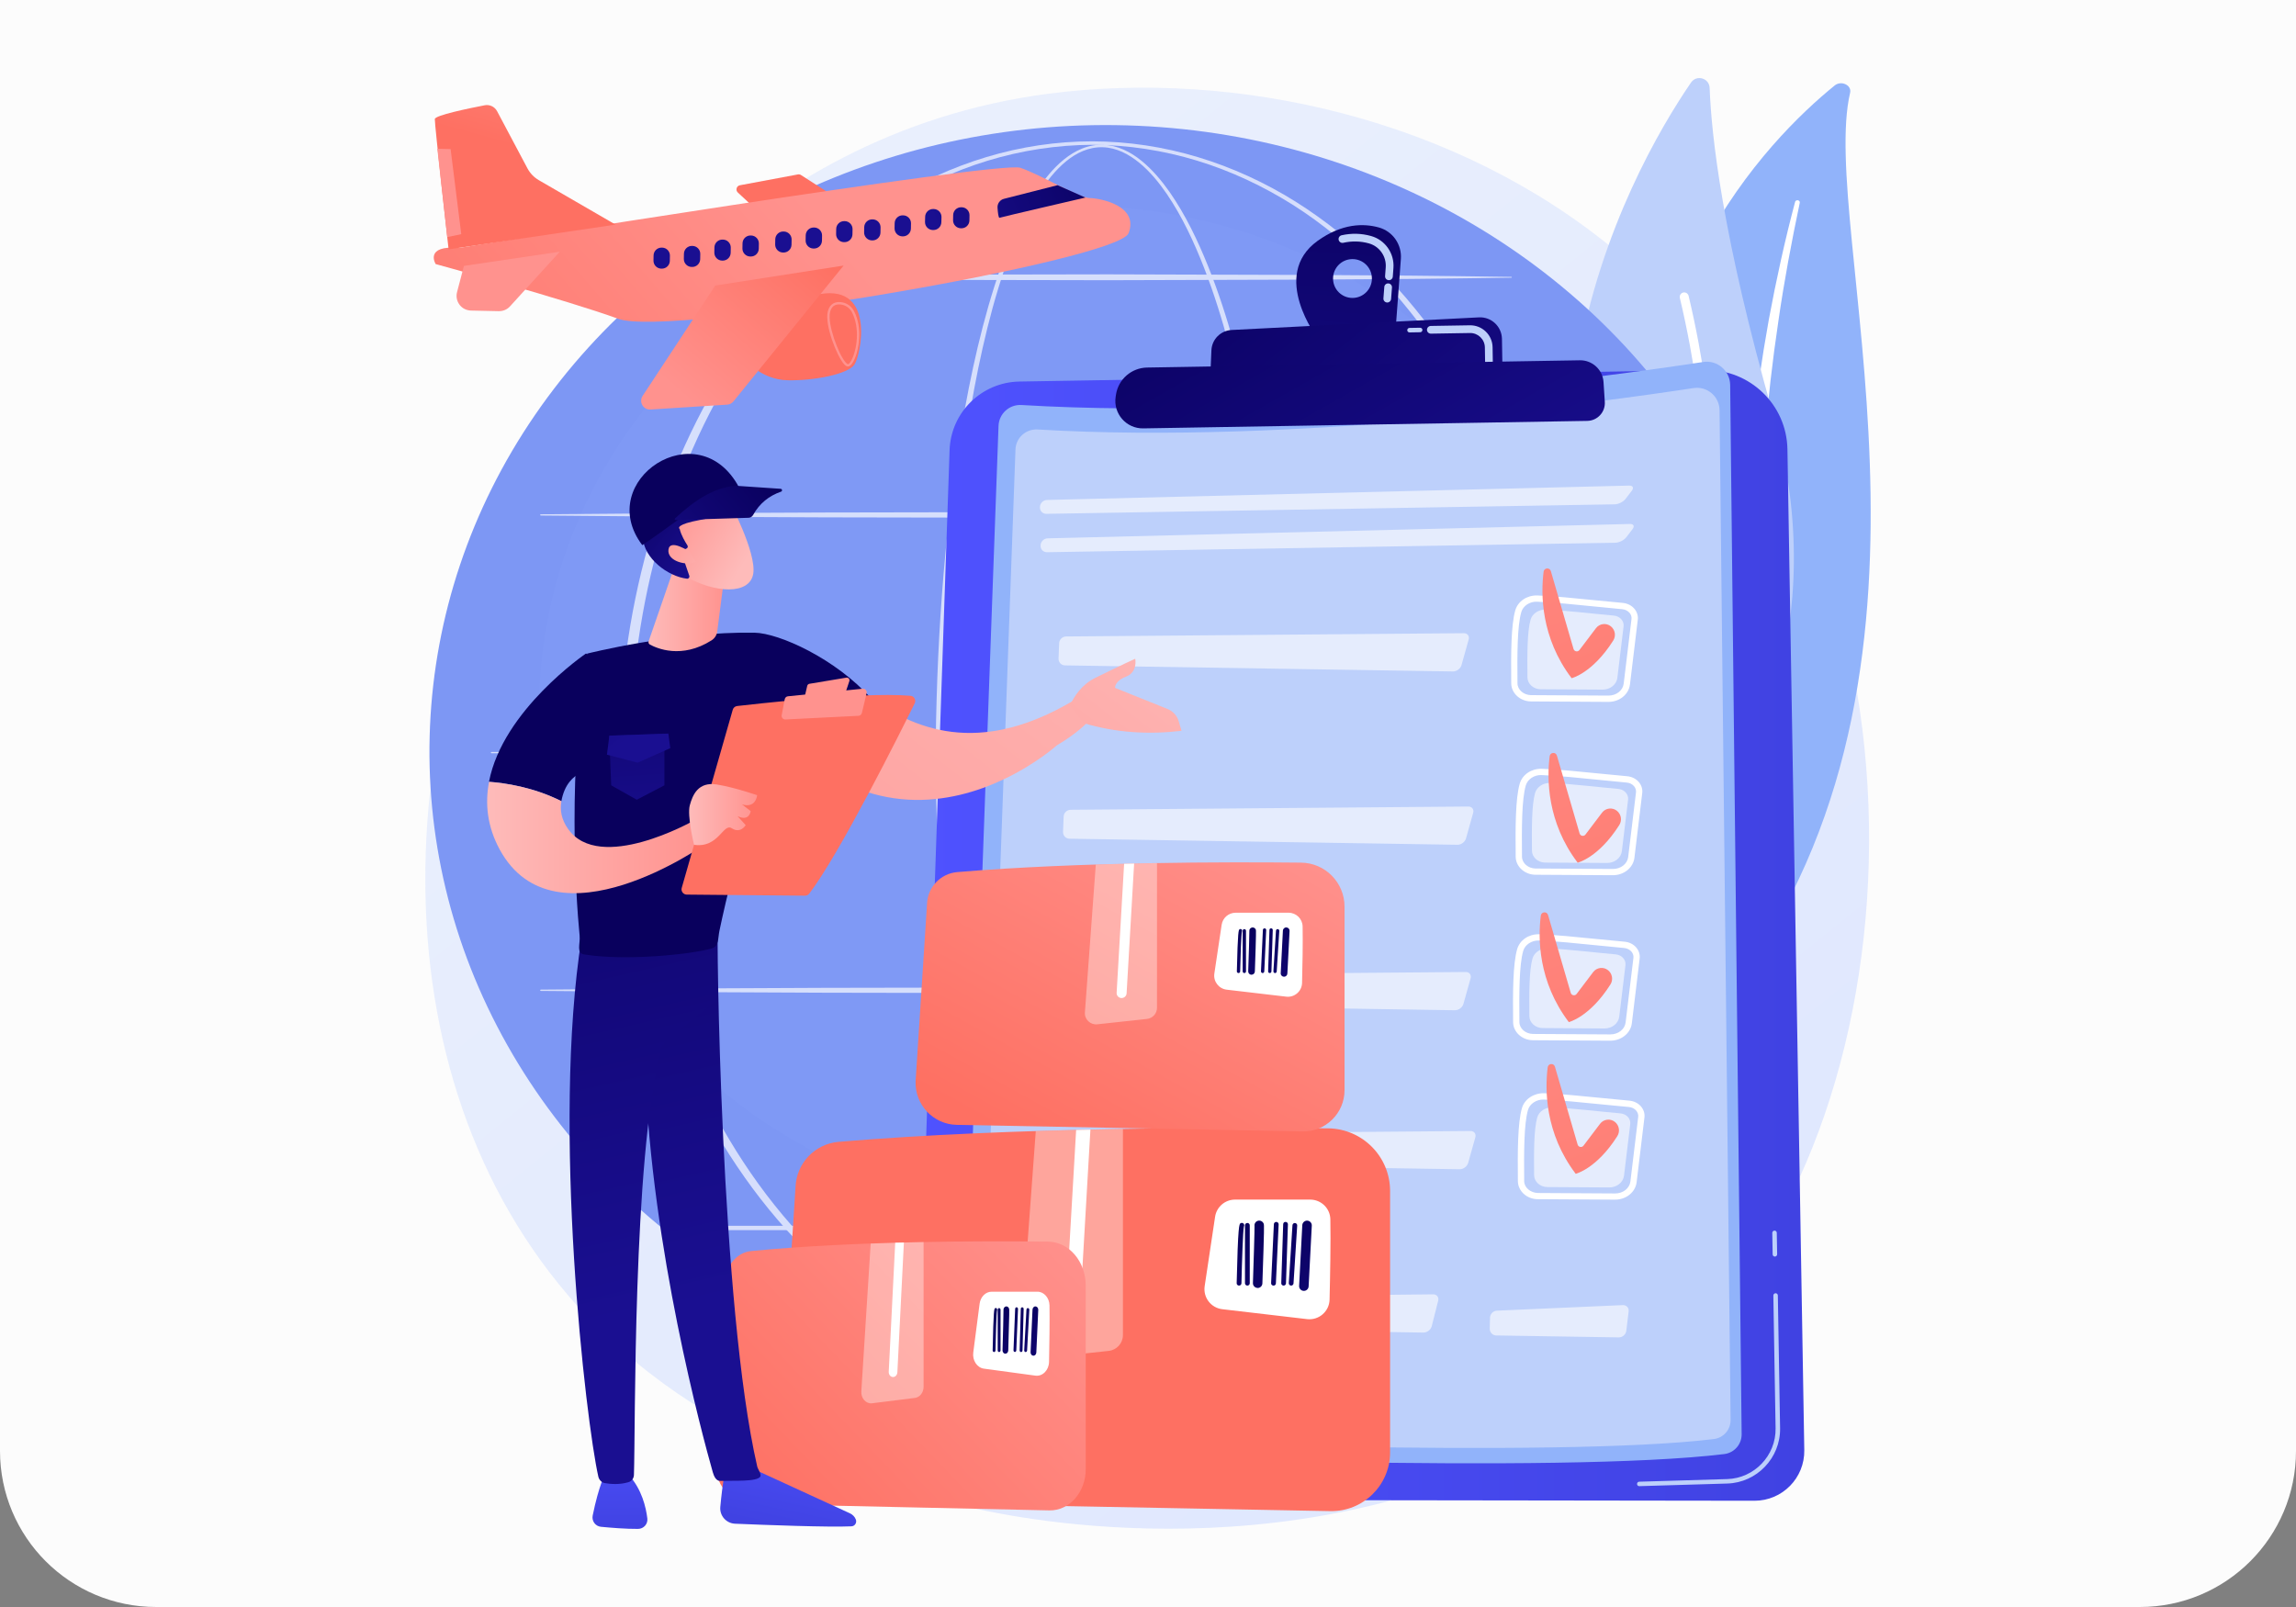 <svg xmlns="http://www.w3.org/2000/svg" xmlns:xlink="http://www.w3.org/1999/xlink" id="Layer_1" x="0px" y="0px" viewBox="0 0 500 350" style="enable-background:new 0 0 500 350;" xml:space="preserve">
<rect x="0" y="0" width="500" height="350" fill="#808080" stroke="none"/>
<style type="text/css">
	.st0{fill:#FCFCFC;}
	.st1{fill:#7F1821;}
	.st2{fill:#FFFFFF;}
	.st3{clip-path:url(#SVGID_2_);fill:#FCFCFC;}
	.st4{fill:#BE2227;}
	.st5{fill:#992028;}
	.st6{fill:#6D6E70;}
	.st7{clip-path:url(#SVGID_4_);}
	.st8{clip-path:url(#SVGID_6_);}
	.st9{clip-path:url(#SVGID_4_);fill:url(#SVGID_9_);}
	.st10{clip-path:url(#SVGID_11_);}
	.st11{clip-path:url(#SVGID_13_);}
	.st12{clip-path:url(#SVGID_11_);fill:url(#SVGID_16_);}
	.st13{opacity:0.5;fill:url(#SVGID_17_);}
	.st14{opacity:0.5;fill:url(#SVGID_18_);}
	.st15{fill:url(#SVGID_19_);}
	.st16{opacity:0.5;}
	.st17{fill:url(#SVGID_20_);}
	.st18{fill:url(#SVGID_21_);}
	.st19{opacity:0.28;fill:#FFFFFF;}
	.st20{fill:url(#SVGID_22_);}
	.st21{fill:url(#SVGID_23_);}
	.st22{fill:url(#SVGID_24_);}
	.st23{fill:url(#SVGID_25_);}
	.st24{opacity:0.11;fill:#FFFFFF;}
	.st25{opacity:0.68;}
	.st26{fill:url(#SVGID_26_);}
	.st27{fill:url(#SVGID_27_);}
	.st28{fill:url(#SVGID_28_);}
	.st29{fill:url(#SVGID_29_);}
	.st30{fill:url(#SVGID_30_);}
	.st31{fill:url(#SVGID_31_);}
	.st32{fill:url(#SVGID_32_);}
	.st33{fill:url(#SVGID_33_);}
	.st34{fill:url(#SVGID_34_);}
	.st35{fill:url(#SVGID_35_);}
	.st36{fill:url(#SVGID_36_);}
	.st37{fill:url(#SVGID_37_);}
	.st38{fill:url(#SVGID_38_);}
	.st39{fill:url(#SVGID_39_);}
	.st40{fill:url(#SVGID_40_);}
	.st41{fill:url(#SVGID_41_);}
	.st42{fill:url(#SVGID_42_);}
	.st43{fill:url(#SVGID_43_);}
	.st44{fill:url(#SVGID_44_);}
	.st45{fill:url(#SVGID_45_);}
	.st46{fill:url(#SVGID_46_);}
	.st47{fill:url(#SVGID_47_);}
	.st48{opacity:0.8;fill:#FFFFFF;}
	.st49{fill:url(#SVGID_48_);}
	.st50{fill:url(#SVGID_49_);}
	.st51{fill:url(#SVGID_50_);}
	.st52{fill:url(#SVGID_51_);}
	.st53{fill:url(#SVGID_52_);}
	.st54{fill:url(#SVGID_53_);}
	.st55{fill:url(#SVGID_54_);}
	.st56{fill:url(#SVGID_55_);}
	.st57{fill:url(#SVGID_56_);}
	.st58{fill:url(#SVGID_57_);}
	.st59{fill:url(#SVGID_58_);}
	.st60{fill:url(#SVGID_59_);}
	.st61{fill:url(#SVGID_60_);}
	.st62{fill:url(#SVGID_61_);}
	.st63{fill:url(#SVGID_62_);}
	.st64{fill:url(#SVGID_63_);}
	.st65{fill:url(#SVGID_64_);}
	.st66{fill:url(#SVGID_65_);}
	.st67{fill:url(#SVGID_66_);}
	.st68{fill:url(#SVGID_67_);}
	.st69{fill:url(#SVGID_68_);}
	.st70{fill:url(#SVGID_69_);}
	.st71{fill:url(#SVGID_70_);}
	.st72{fill:url(#SVGID_71_);}
	.st73{fill:url(#SVGID_72_);}
	.st74{fill:url(#SVGID_73_);}
	.st75{fill:url(#SVGID_74_);}
	.st76{fill:url(#SVGID_75_);}
	.st77{fill:url(#SVGID_76_);}
	.st78{fill:url(#SVGID_77_);}
	.st79{fill:url(#SVGID_78_);}
	.st80{fill:url(#SVGID_79_);}
	.st81{fill:url(#SVGID_80_);}
	.st82{fill:url(#SVGID_81_);}
	.st83{fill:url(#SVGID_82_);}
	.st84{fill:url(#SVGID_83_);}
	.st85{fill:url(#SVGID_84_);}
	.st86{fill:url(#SVGID_85_);}
	.st87{fill:url(#SVGID_86_);}
	.st88{fill:url(#SVGID_87_);}
	.st89{fill:url(#SVGID_88_);}
	.st90{fill:url(#SVGID_89_);}
	.st91{fill:url(#SVGID_90_);}
	.st92{fill:url(#SVGID_91_);}
	.st93{fill:url(#SVGID_92_);}
	.st94{fill:url(#SVGID_93_);}
	.st95{fill:url(#SVGID_94_);}
	.st96{fill:url(#SVGID_95_);}
	.st97{fill:url(#SVGID_96_);}
	.st98{fill:url(#SVGID_97_);}
	.st99{opacity:0.6;fill:#FFFFFF;}
	.st100{opacity:0.5;fill:#FFFFFF;}
	.st101{fill:url(#SVGID_98_);}
	.st102{opacity:0.37;fill:#FFFFFF;}
	.st103{fill:url(#SVGID_99_);}
	.st104{fill:url(#SVGID_100_);}
	.st105{fill:url(#SVGID_101_);}
	.st106{fill:url(#SVGID_102_);}
	.st107{fill:url(#SVGID_103_);}
	.st108{fill:url(#SVGID_104_);}
	.st109{fill:url(#SVGID_105_);}
	.st110{fill:url(#SVGID_106_);}
	.st111{fill:url(#SVGID_107_);}
	.st112{fill:url(#SVGID_108_);}
	.st113{fill:url(#SVGID_109_);}
	.st114{fill:url(#SVGID_110_);}
	.st115{fill:url(#SVGID_111_);}
	.st116{fill:url(#SVGID_112_);}
	.st117{fill:url(#SVGID_113_);}
	.st118{fill:url(#SVGID_114_);}
	.st119{fill:url(#SVGID_115_);}
	.st120{fill:url(#SVGID_116_);}
	.st121{fill:url(#SVGID_117_);}
	.st122{fill:url(#SVGID_118_);}
	.st123{fill:url(#SVGID_119_);}
	.st124{fill:url(#SVGID_120_);}
	.st125{fill:url(#SVGID_121_);}
	.st126{fill:url(#SVGID_122_);}
	.st127{fill:url(#SVGID_123_);}
	.st128{fill:url(#SVGID_124_);}
	.st129{fill:url(#SVGID_125_);}
	.st130{fill:url(#SVGID_126_);}
	.st131{fill:url(#SVGID_127_);}
	.st132{fill:url(#SVGID_128_);}
	.st133{fill:url(#SVGID_129_);}
	.st134{fill:url(#SVGID_130_);}
	.st135{fill:url(#SVGID_131_);}
	.st136{fill:url(#SVGID_132_);}
	.st137{fill:url(#SVGID_133_);}
	.st138{fill:url(#SVGID_134_);}
	.st139{fill:url(#SVGID_135_);}
	.st140{fill:url(#SVGID_136_);}
	.st141{fill:url(#SVGID_137_);}
	.st142{fill:url(#SVGID_138_);}
	.st143{fill:url(#SVGID_139_);}
	.st144{fill:url(#SVGID_140_);}
	.st145{fill:url(#SVGID_141_);}
	.st146{fill:url(#SVGID_142_);}
	.st147{fill:url(#SVGID_143_);}
	.st148{fill:url(#SVGID_144_);}
	.st149{fill:url(#SVGID_145_);}
	.st150{fill:url(#SVGID_146_);}
	.st151{fill:url(#SVGID_147_);}
	.st152{fill:url(#SVGID_148_);}
	.st153{fill:url(#SVGID_149_);}
	.st154{fill:url(#SVGID_150_);}
	.st155{fill:url(#SVGID_151_);}
	.st156{fill:url(#SVGID_152_);}
	.st157{fill:url(#SVGID_153_);}
	.st158{fill:url(#SVGID_154_);}
	.st159{fill:url(#SVGID_155_);}
	.st160{fill:url(#SVGID_156_);}
	.st161{fill:url(#SVGID_157_);}
	.st162{fill:url(#SVGID_158_);}
	.st163{fill:url(#SVGID_159_);}
	.st164{fill:url(#SVGID_160_);}
	.st165{fill:url(#SVGID_161_);}
	.st166{fill:url(#SVGID_162_);}
	.st167{fill:url(#SVGID_163_);}
	.st168{fill:url(#SVGID_164_);}
	.st169{fill:url(#SVGID_165_);}
	.st170{fill:url(#SVGID_166_);}
	.st171{fill:url(#SVGID_167_);}
	.st172{fill:url(#SVGID_168_);}
	.st173{fill:url(#SVGID_169_);}
	.st174{fill:url(#SVGID_170_);}
	.st175{fill:url(#SVGID_171_);}
	.st176{fill:url(#SVGID_172_);}
	.st177{fill:url(#SVGID_173_);}
	.st178{fill:url(#SVGID_174_);}
	.st179{fill:url(#SVGID_175_);}
	.st180{fill:url(#SVGID_176_);}
	.st181{fill:url(#SVGID_177_);}
	.st182{fill:url(#SVGID_178_);}
	.st183{fill:url(#SVGID_179_);}
	.st184{fill:url(#SVGID_180_);}
	.st185{fill:url(#SVGID_181_);}
	.st186{fill:url(#SVGID_182_);}
	.st187{fill:url(#SVGID_183_);}
	.st188{fill:url(#SVGID_184_);}
	.st189{fill:url(#SVGID_185_);}
	.st190{fill:url(#SVGID_186_);}
	.st191{fill:url(#SVGID_187_);}
	.st192{fill:url(#SVGID_188_);}
	.st193{fill:url(#SVGID_189_);}
	.st194{fill:url(#SVGID_190_);}
	.st195{fill:url(#SVGID_191_);}
	.st196{fill:url(#SVGID_192_);}
	.st197{fill:url(#SVGID_193_);}
	.st198{fill:url(#SVGID_194_);}
	.st199{fill:url(#SVGID_195_);}
	.st200{fill:url(#SVGID_196_);}
	.st201{fill:url(#SVGID_197_);}
	.st202{fill:url(#SVGID_198_);}
	.st203{fill:#91B3FA;}
	.st204{fill:#BDD0FB;}
	.st205{fill:#7D97F4;}
	.st206{opacity:0.1;fill:#91B3FA;}
	.st207{fill:url(#SVGID_199_);}
	.st208{opacity:0.6;}
	.st209{fill:url(#SVGID_200_);}
	.st210{fill:url(#SVGID_201_);}
	.st211{fill:url(#SVGID_202_);}
	.st212{fill:url(#SVGID_203_);}
	.st213{fill:url(#SVGID_204_);}
	.st214{fill:url(#SVGID_205_);}
	.st215{fill:url(#SVGID_206_);}
	.st216{fill:url(#SVGID_207_);}
	.st217{fill:url(#SVGID_208_);}
	.st218{fill:url(#SVGID_209_);}
	.st219{fill:url(#SVGID_210_);}
	.st220{fill:url(#SVGID_211_);}
	.st221{fill:url(#SVGID_212_);}
	.st222{fill:url(#SVGID_213_);}
	.st223{fill:url(#SVGID_214_);}
	.st224{fill:url(#SVGID_215_);}
	.st225{fill:url(#SVGID_216_);}
	.st226{fill:url(#SVGID_217_);}
	.st227{fill:url(#SVGID_218_);}
	.st228{fill:url(#SVGID_219_);}
	.st229{fill:url(#SVGID_220_);}
	.st230{fill:url(#SVGID_221_);}
	.st231{fill:url(#SVGID_222_);}
	.st232{fill:url(#SVGID_223_);}
	.st233{fill:url(#SVGID_224_);}
	.st234{fill:url(#SVGID_225_);}
	.st235{fill:url(#SVGID_226_);}
	.st236{fill:url(#SVGID_227_);}
	.st237{fill:url(#SVGID_228_);}
	.st238{fill:url(#SVGID_229_);}
	.st239{fill:url(#SVGID_230_);}
	.st240{fill:url(#SVGID_231_);}
	.st241{fill:url(#SVGID_232_);}
	.st242{fill:url(#SVGID_233_);}
	.st243{fill:url(#SVGID_234_);}
	.st244{fill:url(#SVGID_235_);}
	.st245{fill:url(#SVGID_236_);}
	.st246{fill:url(#SVGID_237_);}
	.st247{fill:url(#SVGID_238_);}
	.st248{fill:url(#SVGID_239_);}
	.st249{fill:url(#SVGID_240_);}
	.st250{fill:url(#SVGID_241_);}
	.st251{fill:url(#SVGID_242_);}
	.st252{fill:url(#SVGID_243_);}
	.st253{fill:url(#SVGID_244_);}
	.st254{fill:url(#SVGID_245_);}
	.st255{fill:url(#SVGID_246_);}
	.st256{fill:url(#SVGID_247_);}
	.st257{fill:url(#SVGID_248_);}
	.st258{fill:url(#SVGID_249_);}
	.st259{fill:url(#SVGID_250_);}
	.st260{fill:url(#SVGID_251_);}
	.st261{fill:url(#SVGID_252_);}
	.st262{fill:url(#SVGID_253_);}
	.st263{fill:url(#SVGID_254_);}
	.st264{fill:url(#SVGID_255_);}
	.st265{fill:url(#SVGID_256_);}
	.st266{fill:url(#SVGID_257_);}
	.st267{fill:url(#SVGID_258_);}
	.st268{fill:url(#SVGID_259_);}
	.st269{fill:url(#SVGID_260_);}
	.st270{fill:url(#SVGID_261_);}
	.st271{fill:url(#SVGID_262_);}
	.st272{fill:url(#SVGID_263_);}
	.st273{fill:url(#SVGID_264_);}
	.st274{fill:url(#SVGID_265_);}
	.st275{fill:url(#SVGID_266_);}
	.st276{fill:url(#SVGID_267_);}
	.st277{fill:url(#SVGID_268_);}
	.st278{fill:url(#SVGID_269_);}
	.st279{fill:url(#SVGID_270_);}
	.st280{fill:url(#SVGID_271_);}
	.st281{fill:url(#SVGID_272_);}
	.st282{fill:url(#SVGID_273_);}
	.st283{fill:url(#SVGID_274_);}
	.st284{opacity:0.24;fill:#FFFFFF;}
	.st285{fill:url(#SVGID_275_);}
	.st286{fill:url(#SVGID_276_);}
	.st287{fill:url(#SVGID_277_);}
	.st288{fill:url(#SVGID_278_);}
	.st289{fill:url(#SVGID_279_);}
	.st290{fill:url(#SVGID_280_);}
	.st291{opacity:0.76;fill:#FFFFFF;}
	.st292{fill:url(#SVGID_281_);}
	.st293{fill:url(#SVGID_282_);}
	.st294{fill:url(#SVGID_283_);}
	.st295{fill:url(#SVGID_284_);}
	.st296{fill:url(#SVGID_285_);}
	.st297{fill:url(#SVGID_286_);}
	.st298{fill:url(#SVGID_287_);}
	.st299{fill:url(#SVGID_288_);}
	.st300{fill:url(#SVGID_289_);}
	.st301{fill:url(#SVGID_290_);}
	.st302{fill:url(#SVGID_291_);}
	.st303{fill:url(#SVGID_292_);}
	.st304{fill:url(#SVGID_293_);}
	.st305{fill:url(#SVGID_294_);}
	.st306{fill:url(#SVGID_295_);}
	.st307{fill:url(#SVGID_296_);}
	.st308{fill:url(#SVGID_297_);}
	.st309{fill:url(#SVGID_298_);}
	.st310{fill:url(#SVGID_299_);}
	.st311{fill:url(#SVGID_300_);}
	.st312{fill:url(#SVGID_301_);}
	.st313{fill:url(#SVGID_302_);}
	.st314{fill:url(#SVGID_303_);}
	.st315{fill:url(#SVGID_304_);}
	.st316{fill:url(#SVGID_305_);}
	.st317{fill:url(#SVGID_306_);}
	.st318{fill:url(#SVGID_307_);}
	.st319{fill:url(#SVGID_308_);}
	.st320{fill:url(#SVGID_309_);}
	.st321{fill:url(#SVGID_310_);}
	.st322{fill:url(#SVGID_311_);}
	.st323{fill:url(#SVGID_312_);}
	.st324{fill:url(#SVGID_313_);}
	.st325{fill:url(#SVGID_314_);}
	.st326{fill:url(#SVGID_315_);}
	.st327{fill:url(#SVGID_316_);}
	.st328{fill:url(#SVGID_317_);}
	.st329{fill:url(#SVGID_318_);}
	.st330{fill:url(#SVGID_319_);}
	.st331{fill:url(#SVGID_320_);}
	.st332{fill:url(#SVGID_321_);}
	.st333{fill:url(#SVGID_322_);}
	.st334{fill:url(#SVGID_323_);}
	.st335{fill:url(#SVGID_324_);}
	.st336{fill:url(#SVGID_325_);}
	.st337{fill:url(#SVGID_326_);}
	.st338{fill:url(#SVGID_327_);}
	.st339{fill:url(#SVGID_328_);}
	.st340{fill:url(#SVGID_329_);}
	.st341{fill:url(#SVGID_330_);}
	.st342{fill:url(#SVGID_331_);}
	.st343{fill:url(#SVGID_332_);}
	.st344{fill:url(#SVGID_333_);}
	.st345{fill:url(#SVGID_334_);}
	.st346{fill:url(#SVGID_335_);}
	.st347{fill:url(#SVGID_336_);}
	.st348{fill:url(#SVGID_337_);}
	.st349{fill:url(#SVGID_338_);}
	.st350{fill:url(#SVGID_339_);}
	.st351{fill:url(#SVGID_340_);}
	.st352{fill:url(#SVGID_341_);}
	.st353{fill:url(#SVGID_342_);}
	.st354{fill:url(#SVGID_343_);}
	.st355{fill:url(#SVGID_344_);}
	.st356{fill:url(#SVGID_345_);}
	.st357{fill:url(#SVGID_346_);}
	.st358{fill:url(#SVGID_347_);}
	.st359{fill:url(#SVGID_348_);}
	.st360{fill:url(#SVGID_349_);}
	.st361{fill:url(#SVGID_350_);}
	.st362{fill:url(#SVGID_351_);}
	.st363{fill:url(#SVGID_352_);}
	.st364{fill:url(#SVGID_353_);}
	.st365{fill:url(#SVGID_354_);}
	.st366{fill:url(#SVGID_355_);}
	.st367{fill:url(#SVGID_356_);}
	.st368{fill:url(#SVGID_357_);}
	.st369{fill:url(#SVGID_358_);}
	.st370{fill:url(#SVGID_359_);}
	.st371{fill:url(#SVGID_360_);}
	.st372{fill:url(#SVGID_361_);}
	.st373{fill:url(#SVGID_362_);}
	.st374{fill:url(#SVGID_363_);}
	.st375{fill:url(#SVGID_364_);}
	.st376{fill:url(#SVGID_365_);}
	.st377{fill:url(#SVGID_366_);}
	.st378{fill:url(#SVGID_367_);}
	.st379{fill:url(#SVGID_368_);}
	.st380{fill:url(#SVGID_369_);}
	.st381{fill:url(#SVGID_370_);}
	.st382{opacity:0.88;fill:#FFFFFF;}
	.st383{fill:url(#SVGID_371_);}
	.st384{fill:url(#SVGID_372_);}
	.st385{fill:url(#SVGID_373_);}
	.st386{fill:url(#SVGID_374_);}
	.st387{fill:url(#SVGID_375_);}
	.st388{fill:url(#SVGID_376_);}
	.st389{fill:url(#SVGID_377_);}
	.st390{fill:url(#SVGID_378_);}
	.st391{fill:url(#SVGID_379_);}
	.st392{fill:url(#SVGID_380_);}
	.st393{fill:url(#SVGID_381_);}
	.st394{fill:url(#SVGID_382_);}
	.st395{fill:url(#SVGID_383_);}
	.st396{fill:url(#SVGID_384_);}
	.st397{fill:url(#SVGID_385_);}
	.st398{fill:url(#SVGID_386_);}
	.st399{fill:url(#SVGID_387_);}
	.st400{fill:url(#SVGID_388_);}
	.st401{fill:url(#SVGID_389_);}
	.st402{fill:url(#SVGID_390_);}
	.st403{fill:url(#SVGID_391_);}
	.st404{fill:url(#SVGID_392_);}
	.st405{fill:url(#SVGID_393_);}
	.st406{fill:url(#SVGID_394_);}
	.st407{fill:url(#SVGID_395_);}
	.st408{fill:url(#SVGID_396_);}
	.st409{fill:url(#SVGID_397_);}
	.st410{fill:url(#SVGID_398_);}
	.st411{fill:url(#SVGID_399_);}
	.st412{fill:url(#SVGID_400_);}
	.st413{fill:url(#SVGID_401_);}
	.st414{fill:url(#SVGID_402_);}
	.st415{fill:url(#SVGID_403_);}
	.st416{fill:url(#SVGID_404_);}
	.st417{fill:url(#SVGID_405_);}
	.st418{fill:url(#SVGID_406_);}
	.st419{fill:url(#SVGID_407_);}
	.st420{fill:url(#SVGID_408_);}
	.st421{fill:url(#SVGID_409_);}
	.st422{fill:url(#SVGID_410_);}
	.st423{fill:url(#SVGID_411_);}
	.st424{fill:url(#SVGID_412_);}
	.st425{fill:url(#SVGID_413_);}
	.st426{fill:url(#SVGID_414_);}
	.st427{fill:url(#SVGID_415_);}
	.st428{fill:url(#SVGID_416_);}
	.st429{fill:url(#SVGID_417_);}
	.st430{fill:url(#SVGID_418_);}
	.st431{fill:url(#SVGID_419_);}
	.st432{fill:url(#SVGID_420_);}
	.st433{fill:url(#SVGID_421_);}
	.st434{fill:url(#SVGID_422_);}
	.st435{fill:url(#SVGID_423_);}
	.st436{fill:url(#SVGID_424_);}
	.st437{fill:url(#SVGID_425_);}
	.st438{fill:url(#SVGID_426_);}
	.st439{fill:url(#SVGID_427_);}
	.st440{fill:url(#SVGID_428_);}
	.st441{fill:url(#SVGID_429_);}
	.st442{fill:url(#SVGID_430_);}
	.st443{fill:url(#SVGID_431_);}
	.st444{fill:url(#SVGID_432_);}
	.st445{fill:url(#SVGID_433_);}
	.st446{fill:url(#SVGID_434_);}
	.st447{fill:url(#SVGID_435_);}
	.st448{fill:url(#SVGID_436_);}
	.st449{fill:url(#SVGID_437_);}
	.st450{fill:url(#SVGID_438_);}
	.st451{fill:url(#SVGID_439_);}
	.st452{fill:url(#SVGID_440_);}
	.st453{fill:url(#SVGID_441_);}
	.st454{fill:url(#SVGID_442_);}
	.st455{fill:url(#SVGID_443_);}
	.st456{fill:url(#SVGID_444_);}
	.st457{fill:url(#SVGID_445_);}
	.st458{fill:url(#SVGID_446_);}
	.st459{fill:url(#SVGID_447_);}
	.st460{fill:url(#SVGID_448_);}
	.st461{fill:url(#SVGID_449_);}
	.st462{fill:url(#SVGID_450_);}
	.st463{fill:url(#SVGID_451_);}
	.st464{fill:url(#SVGID_452_);}
	.st465{fill:url(#SVGID_453_);}
	.st466{fill:url(#SVGID_454_);}
	.st467{opacity:0.82;fill:#FFFFFF;}
	.st468{fill:url(#SVGID_455_);}
	.st469{fill:url(#SVGID_456_);}
	.st470{fill:url(#SVGID_457_);}
	.st471{fill:url(#SVGID_458_);}
	.st472{fill:url(#SVGID_459_);}
	.st473{fill:url(#SVGID_460_);}
	.st474{fill:url(#SVGID_461_);}
	.st475{fill:url(#SVGID_462_);}
	.st476{fill:url(#SVGID_463_);}
	.st477{fill:url(#SVGID_464_);}
	.st478{fill:url(#SVGID_465_);}
	.st479{fill:url(#SVGID_466_);}
	.st480{fill:url(#SVGID_467_);}
	.st481{fill:url(#SVGID_468_);}
	.st482{fill:url(#SVGID_469_);}
	.st483{fill:url(#SVGID_470_);}
	.st484{fill:url(#SVGID_471_);}
	.st485{fill:url(#SVGID_472_);}
	.st486{fill:url(#SVGID_473_);}
	.st487{fill:url(#SVGID_474_);}
	.st488{fill:url(#SVGID_475_);}
	.st489{fill:url(#SVGID_476_);}
	.st490{fill:url(#SVGID_477_);}
	.st491{fill:url(#SVGID_478_);}
	.st492{fill:url(#SVGID_479_);}
	.st493{fill:url(#SVGID_480_);}
	.st494{fill:url(#SVGID_481_);}
	.st495{fill:url(#SVGID_482_);}
	.st496{fill:url(#SVGID_483_);}
	.st497{fill:url(#SVGID_484_);}
	.st498{fill:url(#SVGID_485_);}
	.st499{fill:url(#SVGID_486_);}
	.st500{fill:url(#SVGID_487_);}
	.st501{fill:url(#SVGID_488_);}
	.st502{fill:url(#SVGID_489_);}
	.st503{fill:url(#SVGID_490_);}
	.st504{fill:url(#SVGID_491_);}
	.st505{fill:url(#SVGID_492_);}
	.st506{fill:url(#SVGID_493_);}
	.st507{fill:url(#SVGID_494_);}
	.st508{fill:url(#SVGID_495_);}
	.st509{fill:url(#SVGID_496_);}
	.st510{fill:url(#SVGID_497_);}
	.st511{fill:url(#SVGID_498_);}
	.st512{fill:url(#SVGID_499_);}
	.st513{fill:url(#SVGID_500_);}
	.st514{fill:url(#SVGID_501_);}
	.st515{fill:url(#SVGID_502_);}
	.st516{fill:url(#SVGID_503_);}
	.st517{fill:url(#SVGID_504_);}
	.st518{fill:url(#SVGID_505_);}
	.st519{fill:url(#SVGID_506_);}
	.st520{fill:url(#SVGID_507_);}
	.st521{fill:url(#SVGID_508_);}
	.st522{fill:url(#SVGID_509_);}
	.st523{fill:url(#SVGID_510_);}
	.st524{fill:url(#SVGID_511_);}
	.st525{fill:url(#SVGID_512_);}
	.st526{fill:url(#SVGID_513_);}
	.st527{fill:url(#SVGID_514_);}
	.st528{fill:url(#SVGID_515_);}
	.st529{fill:url(#SVGID_516_);}
	.st530{fill:url(#SVGID_517_);}
	.st531{fill:url(#SVGID_518_);}
	.st532{fill:url(#SVGID_519_);}
	.st533{fill:url(#SVGID_520_);}
	.st534{fill:url(#SVGID_521_);}
	.st535{fill:url(#SVGID_522_);}
	.st536{fill:url(#SVGID_523_);}
	.st537{fill:url(#SVGID_524_);}
	.st538{fill:url(#SVGID_525_);}
	.st539{fill:url(#SVGID_526_);}
	.st540{fill:url(#SVGID_527_);}
	.st541{fill:url(#SVGID_528_);}
	.st542{fill:url(#SVGID_529_);}
	.st543{fill:url(#SVGID_530_);}
	.st544{fill:url(#SVGID_531_);}
	.st545{fill:url(#SVGID_532_);}
	.st546{fill:url(#SVGID_533_);}
	.st547{fill:url(#SVGID_534_);}
	.st548{fill:url(#SVGID_535_);}
	.st549{fill:url(#SVGID_536_);}
	.st550{fill:url(#SVGID_537_);}
	.st551{fill:url(#SVGID_538_);}
	.st552{fill:url(#SVGID_539_);}
	.st553{fill:url(#SVGID_540_);}
	.st554{fill:url(#SVGID_541_);}
	.st555{fill:url(#SVGID_542_);}
	.st556{fill:url(#SVGID_543_);}
	.st557{fill:url(#SVGID_544_);}
	.st558{fill:url(#SVGID_545_);}
	.st559{fill:url(#SVGID_546_);}
	.st560{fill:url(#SVGID_547_);}
	.st561{fill:url(#SVGID_548_);}
	.st562{fill:url(#SVGID_549_);}
	.st563{fill:url(#SVGID_550_);}
	.st564{fill:url(#SVGID_551_);}
	.st565{fill:url(#SVGID_552_);}
	.st566{fill:url(#SVGID_553_);}
	.st567{fill:url(#SVGID_554_);}
	.st568{fill:url(#SVGID_555_);}
	.st569{fill:url(#SVGID_556_);}
	.st570{fill:url(#SVGID_557_);}
	.st571{fill:url(#SVGID_558_);}
	.st572{fill:url(#SVGID_559_);}
	.st573{fill:url(#SVGID_560_);}
	.st574{fill:url(#SVGID_561_);}
	.st575{fill:url(#SVGID_562_);}
	.st576{fill:url(#SVGID_563_);}
	.st577{fill:url(#SVGID_564_);}
	.st578{fill:url(#SVGID_565_);}
	.st579{fill:url(#SVGID_566_);}
	.st580{fill:url(#SVGID_567_);}
	.st581{fill:url(#SVGID_568_);}
	.st582{fill:url(#SVGID_569_);}
	.st583{fill:url(#SVGID_570_);}
	.st584{fill:url(#SVGID_571_);}
	.st585{fill:url(#SVGID_572_);}
	.st586{fill:url(#SVGID_573_);}
	.st587{fill:url(#SVGID_574_);}
	.st588{fill:url(#SVGID_575_);}
	.st589{fill:url(#SVGID_576_);}
	.st590{fill:url(#SVGID_577_);}
	.st591{fill:url(#SVGID_578_);}
	.st592{fill:url(#SVGID_579_);}
	.st593{fill:url(#SVGID_580_);}
	.st594{fill:url(#SVGID_581_);}
	.st595{fill:url(#SVGID_582_);}
	.st596{fill:url(#SVGID_583_);}
	.st597{fill:url(#SVGID_584_);}
	.st598{fill:url(#SVGID_585_);}
	.st599{fill:url(#SVGID_586_);}
	.st600{fill:url(#SVGID_587_);}
	.st601{fill:url(#SVGID_588_);}
	.st602{fill:url(#SVGID_589_);}
	.st603{fill:url(#SVGID_590_);}
	.st604{fill:url(#SVGID_591_);}
	.st605{fill:url(#SVGID_592_);}
	.st606{fill:url(#SVGID_593_);}
	.st607{fill:url(#SVGID_594_);}
	.st608{fill:url(#SVGID_595_);}
	.st609{fill:url(#SVGID_596_);}
	.st610{fill:url(#SVGID_597_);}
	.st611{fill:url(#SVGID_598_);}
	.st612{fill:url(#SVGID_599_);}
	.st613{fill:url(#SVGID_600_);}
	.st614{fill:url(#SVGID_601_);}
	.st615{fill:url(#SVGID_602_);}
	.st616{fill:url(#SVGID_603_);}
	.st617{fill:url(#SVGID_604_);}
	.st618{fill:url(#SVGID_605_);}
	.st619{fill:url(#SVGID_606_);}
	.st620{fill:url(#SVGID_607_);}
	.st621{fill:url(#SVGID_608_);}
	.st622{fill:url(#SVGID_609_);}
	.st623{fill:url(#SVGID_610_);}
	.st624{fill:url(#SVGID_611_);}
	.st625{fill:url(#SVGID_612_);}
	.st626{fill:url(#SVGID_613_);}
	.st627{fill:url(#SVGID_614_);}
	.st628{fill:url(#SVGID_615_);}
	.st629{fill:url(#SVGID_616_);}
	.st630{fill:url(#SVGID_617_);}
	.st631{fill:url(#SVGID_618_);}
	.st632{fill:url(#SVGID_619_);}
	.st633{fill:url(#SVGID_620_);}
	.st634{fill:url(#SVGID_621_);}
	.st635{fill:url(#SVGID_622_);}
	.st636{fill:url(#SVGID_623_);}
	.st637{fill:url(#SVGID_624_);}
	.st638{fill:url(#SVGID_625_);}
	.st639{fill:url(#SVGID_626_);}
	.st640{fill:url(#SVGID_627_);}
	.st641{fill:url(#SVGID_628_);}
	.st642{fill:url(#SVGID_629_);}
	.st643{fill:url(#SVGID_630_);}
	.st644{fill:url(#SVGID_631_);}
	.st645{fill:url(#SVGID_632_);}
</style>
<path class="st0" d="M466,350H34c-18.78,0-34-15.22-34-34V-6.29h500V316C500,334.78,484.78,350,466,350z"></path>
<g>
	<linearGradient id="SVGID_2_" gradientUnits="userSpaceOnUse" x1="447.161" y1="426.252" x2="167.167" y2="78.517">
		<stop offset="0" style="stop-color:#DAE3FE"></stop>
		<stop offset="1" style="stop-color:#E9EFFD"></stop>
	</linearGradient>
	<path style="fill:url(#SVGID_2_);" d="M370.59,288.8c-6.46,6.75-12.57,11.11-17.39,14.55c-56.73,40.45-123.87,28.66-138.13,25.78   c-21.07-4.25-61.79-12.47-91.24-46.87c-44.55-52.05-37.61-134.05-3.06-188.18c6.32-9.9,39.71-64.86,107.56-73.67   c41.07-5.33,88.93,5.42,123.6,34.28C424.69,115.26,419.51,237.62,370.59,288.8z"></path>
	<g>
		<g>
			<path class="st203" d="M402.9,20.2c0.39-1.65-1.93-2.74-3.35-1.59c-14.41,11.68-49.02,46.67-40.39,107.8     c10.82,76.7-7.68,104.69-30.71,121.76c0,0,31.63-8.03,51.53-36.43C428.84,142.01,396.02,49.48,402.9,20.2z"></path>
			<path class="st2" d="M391.94,44.15c-1.8,8.54-3.41,17.1-4.65,25.71c-1.29,8.6-2.28,17.22-2.96,25.86     c-0.64,8.64-1.09,17.29-1.12,25.95c-0.07,8.65,0.29,17.3,0.69,25.98c0.34,8.68,0.74,17.42,0.1,26.22     c-0.62,8.78-2.47,17.65-6.14,25.95c-0.92,2.07-1.88,4.13-2.98,6.13c-1.05,2.01-2.21,3.99-3.41,5.94     c-2.42,3.9-5.14,7.67-8.17,11.24c-6.09,7.14-13.43,13.47-21.52,18.83c-0.85,0.56-2.07,0.43-2.72-0.31     c-0.64-0.72-0.5-1.75,0.31-2.32l0.01,0c1.92-1.35,3.83-2.72,5.66-4.16c0.93-0.71,1.82-1.45,2.72-2.17     c0.87-0.75,1.78-1.48,2.62-2.26c3.43-3.06,6.62-6.32,9.5-9.77c5.81-6.86,10.45-14.51,13.98-22.44c1.71-3.98,3.08-8.07,4.07-12.23     c0.99-4.16,1.62-8.4,1.97-12.67c0.69-8.54,0.38-17.2,0.11-25.88c-0.25-8.68-0.44-17.41-0.21-26.13c0.1-4.36,0.29-8.72,0.57-13.07     c0.13-2.18,0.3-4.35,0.47-6.52c0.19-2.17,0.4-4.34,0.63-6.51c0.94-8.68,2.18-17.32,3.73-25.93c1.6-8.6,3.47-17.15,5.72-25.63     c0.06-0.24,0.34-0.39,0.62-0.34C391.82,43.69,391.99,43.92,391.94,44.15z"></path>
		</g>
		<g>
			<g>
				<path class="st204" d="M365.98,182.13c1.36,2.12,4.45,2.16,5.89,0.09c7.96-11.4,27.53-45.66,14.32-91.79      c-11.16-38.95-13.51-61.14-13.88-71.28c-0.08-2.15-2.85-2.94-4.06-1.17C354.88,37.53,316.58,105.37,365.98,182.13z"></path>
				<path class="st2" d="M369.31,181.39c0.06,0.02,0.12,0.04,0.18,0.05c0.54,0.09,1.04-0.27,1.13-0.8      c0.1-0.61,10.19-61.33-2.89-116.2c-0.13-0.53-0.66-0.85-1.18-0.73c-0.53,0.13-0.85,0.66-0.73,1.18      c12.98,54.47,2.96,114.81,2.86,115.41C368.61,180.78,368.88,181.23,369.31,181.39z"></path>
			</g>
		</g>
	</g>
	<g>
		
			<ellipse transform="matrix(0.044 -0.999 0.999 0.044 66.714 398.913)" class="st205" cx="241.76" cy="164.6" rx="137.38" ry="148.29"></ellipse>
		<ellipse class="st206" cx="233.74" cy="154.69" rx="116.36" ry="109.93"></ellipse>
		<g class="st25">
			<path class="st2" d="M279.65,165.27c-0.04,24.23-1.7,48.51-5.97,72.4c-1.08,5.97-2.33,11.91-3.83,17.79     c-1.5,5.88-3.23,11.71-5.34,17.41c-2.13,5.68-4.61,11.29-7.97,16.41c-1.69,2.54-3.61,4.98-5.98,6.98c-1.18,1-2.49,1.88-3.92,2.52     c-1.43,0.64-2.99,1.05-4.57,1.08c-1.58,0.05-3.17-0.26-4.62-0.85c-1.46-0.58-2.79-1.42-4.01-2.39c-2.43-1.94-4.39-4.35-6.11-6.87     c-3.42-5.08-5.93-10.67-8.09-16.35c-2.14-5.69-3.89-11.51-5.4-17.39c-1.51-5.88-2.77-11.81-3.86-17.78     c-2.18-11.93-3.66-23.98-4.66-36.06c-0.99-12.08-1.49-24.2-1.55-36.33c-0.03-6.06,0.14-12.12,0.35-18.18     c0.23-6.06,0.56-12.11,1.01-18.15c0.9-12.09,2.24-24.14,4.23-36.1c1-5.98,2.16-11.93,3.56-17.83c1.4-5.9,3.04-11.75,5.06-17.48     c1.02-2.86,2.13-5.69,3.4-8.45c1.27-2.76,2.68-5.46,4.35-8.02c1.67-2.54,3.59-4.97,5.98-6.91c1.2-0.96,2.51-1.8,3.95-2.37     c1.44-0.58,3-0.87,4.55-0.81c1.55,0.04,3.08,0.43,4.49,1.05c1.41,0.62,2.71,1.47,3.9,2.44c2.38,1.94,4.36,4.31,6.11,6.79     c3.48,5.01,6.11,10.54,8.38,16.16c2.26,5.64,4.12,11.42,5.74,17.26c1.62,5.85,2.99,11.76,4.17,17.7     C277.67,116.75,279.58,141.03,279.65,165.27z M277.85,165.27c0.02-12.07-0.44-24.15-1.44-36.18     c-0.99-12.03-2.49-24.03-4.72-35.89c-1.11-5.93-2.41-11.83-3.96-17.66c-1.55-5.83-3.34-11.6-5.52-17.22     c-2.19-5.6-4.74-11.11-8.12-16.09c-1.7-2.47-3.61-4.82-5.91-6.72c-1.15-0.95-2.4-1.78-3.74-2.4c-1.35-0.61-2.8-1-4.28-1.04     c-1.48-0.05-2.95,0.25-4.31,0.81c-1.37,0.56-2.63,1.37-3.77,2.32c-2.29,1.91-4.15,4.3-5.77,6.82c-1.61,2.53-2.98,5.22-4.21,7.96     c-1.23,2.75-2.3,5.57-3.28,8.42c-1.95,5.7-3.51,11.54-4.84,17.42c-1.33,5.89-2.42,11.83-3.35,17.79     c-1.85,11.93-3.05,23.96-3.82,36.01c-0.77,12.05-1.03,24.13-1.01,36.21c-0.03,12.07,0.37,24.15,1.27,36.19     c0.9,12.04,2.29,24.05,4.36,35.94c1.04,5.94,2.25,11.86,3.71,17.71c1.46,5.85,3.15,11.65,5.23,17.3     c2.09,5.63,4.54,11.18,7.84,16.17c1.66,2.48,3.56,4.82,5.85,6.69c1.15,0.92,2.39,1.72,3.74,2.27c1.34,0.55,2.79,0.85,4.23,0.8     c1.44-0.04,2.87-0.42,4.19-1.02c1.32-0.61,2.54-1.45,3.67-2.41c2.24-1.93,4.1-4.3,5.73-6.8c3.25-5.03,5.66-10.59,7.72-16.23     c2.05-5.66,3.72-11.46,5.16-17.31c1.44-5.86,2.64-11.77,3.67-17.72c2.06-11.89,3.43-23.9,4.34-35.94     C277.43,189.42,277.86,177.34,277.85,165.27z"></path>
			<path class="st2" d="M340.77,165.27c-0.08,15.6-2.09,31.21-6.27,46.26c-4.25,15.01-10.66,29.46-19.35,42.42     c-4.35,6.48-9.28,12.57-14.78,18.1c-5.5,5.53-11.59,10.49-18.2,14.65c-6.61,4.14-13.76,7.46-21.23,9.71     c-7.47,2.26-15.27,3.43-23.08,3.44c-7.81,0-15.61-1.17-23.09-3.42c-7.48-2.24-14.63-5.55-21.25-9.69     c-6.61-4.15-12.71-9.11-18.22-14.64c-5.52-5.53-10.45-11.62-14.81-18.1c-8.72-12.97-15.14-27.42-19.41-42.44     c-2.1-7.52-3.66-15.2-4.7-22.94c-1.03-7.74-1.55-15.55-1.58-23.36c0.04-7.81,0.56-15.62,1.6-23.36     c1.04-7.74,2.61-15.41,4.71-22.93c4.28-15.01,10.71-29.45,19.43-42.41c4.36-6.47,9.3-12.56,14.81-18.08     c5.51-5.52,11.6-10.47,18.22-14.61c6.62-4.13,13.76-7.41,21.23-9.66c7.46-2.25,15.25-3.43,23.05-3.43     c7.8,0.01,15.59,1.2,23.05,3.45c7.46,2.25,14.6,5.54,21.22,9.67c6.61,4.15,12.69,9.1,18.19,14.62     c5.51,5.52,10.43,11.61,14.79,18.08c8.7,12.95,15.12,27.39,19.38,42.39C338.66,134.06,340.68,149.66,340.77,165.27z      M338.72,165.27c-0.02-15.43-1.94-30.87-6.01-45.76c-4.09-14.87-10.26-29.22-18.74-42.13c-4.24-6.45-9.06-12.53-14.45-18.05     c-5.4-5.52-11.36-10.51-17.87-14.65c-6.53-4.12-13.57-7.44-20.96-9.69c-7.39-2.25-15.1-3.43-22.82-3.45     c-7.73,0.03-15.43,1.22-22.82,3.47c-7.39,2.25-14.43,5.58-20.95,9.71c-6.51,4.15-12.46,9.15-17.85,14.67     c-5.38,5.53-10.19,11.61-14.42,18.05c-8.47,12.91-14.62,27.26-18.69,42.12c-2.03,7.44-3.5,15.02-4.49,22.67     c-1,7.64-1.49,15.35-1.51,23.06c0.02,7.71,0.52,15.42,1.52,23.06c1,7.64,2.48,15.22,4.51,22.66     c4.08,14.86,10.24,29.19,18.72,42.09c4.23,6.44,9.04,12.51,14.42,18.03c5.39,5.51,11.33,10.5,17.84,14.64     c6.52,4.12,13.56,7.42,20.93,9.67c7.37,2.26,15.06,3.45,22.78,3.49c7.71-0.03,15.41-1.22,22.79-3.47     c7.38-2.24,14.42-5.54,20.95-9.66c6.52-4.14,12.47-9.12,17.87-14.63c5.39-5.52,10.21-11.59,14.45-18.03     c8.49-12.9,14.66-27.24,18.77-42.1C336.75,196.13,338.68,180.69,338.72,165.27z"></path>
			<path class="st2" d="M117.76,112.28c-0.07,0-0.13-0.06-0.13-0.14c0-0.07,0.06-0.13,0.13-0.13l30.91-0.25l30.91-0.14l61.81-0.11     l61.81,0.13l30.91,0.15l30.91,0.27c0.05,0,0.09,0.04,0.09,0.09c0,0.05-0.04,0.09-0.09,0.09l-30.91,0.27l-30.91,0.15l-61.81,0.13     l-61.81-0.11l-30.91-0.14L117.76,112.28z"></path>
			<path class="st2" d="M153.48,60.38c0-0.07,0.06-0.13,0.13-0.13c7.31-0.12,14.63-0.17,21.94-0.25l21.94-0.14     c7.31-0.06,14.63-0.05,21.94-0.07l21.94-0.04l43.89,0.13l21.94,0.15c7.31,0.09,14.63,0.15,21.94,0.27c0.05,0,0.09,0.04,0.09,0.09     c0,0.05-0.04,0.09-0.09,0.09c-7.31,0.12-14.63,0.18-21.94,0.27l-21.94,0.15l-43.89,0.13l-21.94-0.04     c-7.31-0.02-14.63-0.01-21.94-0.07l-21.94-0.14c-7.31-0.08-14.63-0.13-21.94-0.25C153.54,60.51,153.48,60.45,153.48,60.38z"></path>
			<path class="st2" d="M107.02,164.05c-0.07,0-0.13-0.06-0.13-0.14c0-0.07,0.06-0.13,0.13-0.13l33.59-0.25l33.59-0.14l67.18-0.11     l67.18,0.13l33.59,0.15l33.59,0.27c0.05,0,0.09,0.04,0.09,0.09c0,0.05-0.04,0.09-0.09,0.09l-33.59,0.27l-33.59,0.15l-67.18,0.13     l-67.18-0.11l-33.59-0.14L107.02,164.05z"></path>
			<path class="st2" d="M117.76,215.54l30.91-0.25l30.91-0.14l61.81-0.11l61.81,0.13l30.91,0.15l30.91,0.27     c0.05,0,0.09,0.04,0.09,0.09c0,0.05-0.04,0.09-0.09,0.09l-30.91,0.27l-30.91,0.15l-61.81,0.13l-61.81-0.11l-30.91-0.14     l-30.91-0.25c-0.07,0-0.13-0.06-0.13-0.14C117.63,215.6,117.69,215.55,117.76,215.54z"></path>
			<path class="st2" d="M334.06,267.45c0,0.26-0.21,0.47-0.47,0.47H158.04c-0.26,0-0.47-0.21-0.47-0.47c0-0.26,0.21-0.47,0.47-0.47     h175.54C333.85,266.97,334.06,267.18,334.06,267.45z"></path>
		</g>
	</g>
	<g>
		<linearGradient id="SVGID_4_" gradientUnits="userSpaceOnUse" x1="199.393" y1="203.728" x2="392.919" y2="203.728">
			<stop offset="0" style="stop-color:#4F52FF"></stop>
			<stop offset="1" style="stop-color:#4042E2"></stop>
		</linearGradient>
		<path style="fill:url(#SVGID_4_);" d="M371.39,80.59L222,83.1c-8.24,0.14-14.93,6.71-15.21,14.95l-7.39,216.78    c-0.22,6.45,4.94,11.79,11.39,11.8l171.28,0.23c6.06,0.01,10.95-4.96,10.85-11.02l-3.67-217.99    C389.09,88.16,381.09,80.43,371.39,80.59z"></path>
		<path class="st204" d="M356.99,323.68L356.99,323.68l19.16-0.57c6.45-0.19,11.61-5.6,11.5-12.04l-0.49-28.93    c0-0.27-0.23-0.48-0.5-0.48c-0.27,0.02-0.48,0.23-0.48,0.5l0.49,28.93c0.1,5.92-4.63,10.88-10.55,11.05l-19.15,0.57    c-0.27,0.01-0.48,0.23-0.47,0.5C356.5,323.48,356.72,323.69,356.99,323.68z"></path>
		<path class="st204" d="M386.53,273.68c0.27-0.01,0.48-0.23,0.48-0.5l-0.08-4.68c0-0.27-0.23-0.48-0.5-0.48c0,0,0,0,0,0    c-0.27,0.01-0.48,0.23-0.48,0.5l0.08,4.68C386.03,273.47,386.25,273.68,386.53,273.68C386.52,273.68,386.53,273.68,386.53,273.68z    "></path>
		<g>
			<path class="st203" d="M370.9,78.84c-20.35,3.11-90.36,12.85-148.44,9.37c-2.65-0.16-4.91,1.88-5.01,4.54l-7.9,217.75     c-0.11,2.99,2.21,5.5,5.2,5.62c24.42,1.03,124.98,4.92,160.75,0.57c2.18-0.27,3.8-2.13,3.78-4.32l-2.5-228.54     C376.74,80.73,373.97,78.37,370.9,78.84z"></path>
			<path class="st204" d="M368.81,84.52c-19.59,2.99-86.96,12.36-142.85,9.02c-2.55-0.15-4.73,1.81-4.82,4.37l-7.61,209.55     c-0.1,2.87,2.13,5.29,5,5.41c23.5,0.99,120.27,4.74,154.7,0.55c2.1-0.26,3.66-2.05,3.64-4.16l-2.4-219.93     C374.43,86.34,371.76,84.07,368.81,84.52z"></path>
			<g class="st208">
				<path class="st2" d="M227.86,111.91c-0.8,0.01-1.43-0.63-1.39-1.43l0-0.1c0.04-0.8,0.73-1.47,1.53-1.49l126.79-3.13      c0.8-0.02,1.06,0.48,0.57,1.12l-1.37,1.78c-0.49,0.64-1.55,1.17-2.35,1.18L227.86,111.91z"></path>
			</g>
			<g class="st208">
				<path class="st2" d="M354.95,114.12c0.8-0.02,1.06,0.48,0.57,1.12l-1.37,1.78c-0.49,0.64-1.55,1.17-2.35,1.18L228,120.27      c-0.8,0.01-1.43-0.63-1.39-1.43l0-0.1c0.04-0.8,0.73-1.47,1.53-1.49L354.95,114.12z"></path>
			</g>
			<path class="st2" d="M330.07,186.59c-0.07-6.54-0.05-12.67,0.88-15.9c0.56-1.96,2.5-3.29,4.73-3.25c0.02,0,0.05,0,0.07,0     c3.12,0.09,8.41,0.62,13.09,1.09c2.15,0.22,4.1,0.41,5.51,0.53l0,0c1.02,0.09,1.97,0.57,2.58,1.32c0.55,0.68,0.8,1.51,0.7,2.35     l-1.7,14.08c-0.26,2.18-2.29,3.82-4.71,3.81l-16.82-0.1c-0.02,0-0.03,0-0.05,0C332.01,190.49,330.09,188.74,330.07,186.59z      M354.24,170.44c-1.42-0.12-3.38-0.32-5.54-0.54c-4.42-0.45-9.92-1-12.99-1.09c-1.58-0.08-3.05,0.9-3.44,2.26     c-0.88,3.05-0.89,9.08-0.83,15.51c0.01,1.4,1.33,2.55,2.94,2.58c0.01,0,0.02,0,0.03,0l16.82,0.1c1.73,0.01,3.16-1.11,3.34-2.6     l1.7-14.08c0.06-0.46-0.09-0.93-0.4-1.32C355.49,170.79,354.89,170.49,354.24,170.44L354.24,170.44z"></path>
			<path class="st99" d="M352.41,171.82c-3.53-0.3-11.19-1.2-14.83-1.3c-1.54-0.04-2.91,0.87-3.29,2.2     c-0.74,2.59-0.73,7.77-0.68,12.55c0.01,1.43,1.31,2.6,2.92,2.6l13.44,0.08c1.65,0.01,3.04-1.1,3.22-2.56l1.36-11.25     C354.67,172.98,353.72,171.93,352.41,171.82z"></path>
			<g class="st208">
				<path class="st2" d="M319.75,175.66c0.8-0.01,1.28,0.62,1.06,1.39l-1.56,5.56c-0.22,0.77-1.05,1.39-1.85,1.38l-84.5-1.32      c-0.8-0.01-1.43-0.68-1.4-1.48l0.13-3.35c0.03-0.8,0.71-1.46,1.51-1.47L319.75,175.66z"></path>
			</g>
			<path class="st2" d="M329.1,148.84c-0.06-6.54-0.05-12.67,0.88-15.9c0.56-1.96,2.5-3.29,4.73-3.25c0.02,0,0.05,0,0.07,0     c3.12,0.09,8.41,0.62,13.09,1.09c2.15,0.22,4.1,0.41,5.51,0.53l0,0c1.02,0.09,1.97,0.57,2.58,1.32c0.55,0.68,0.8,1.51,0.7,2.35     l-1.7,14.08c-0.26,2.19-2.29,3.82-4.71,3.81l-16.82-0.1c-0.02,0-0.03,0-0.05,0C331.04,152.74,329.12,150.98,329.1,148.84z      M353.26,132.68c-1.42-0.12-3.38-0.32-5.54-0.54c-4.42-0.45-9.92-1-12.99-1.09c-1.58-0.08-3.05,0.9-3.44,2.26     c-0.88,3.05-0.89,9.08-0.83,15.51c0.01,1.4,1.33,2.55,2.94,2.58c0.01,0,0.02,0,0.03,0l16.82,0.1c1.73,0.01,3.16-1.11,3.34-2.6     l1.7-14.08c0.06-0.46-0.09-0.93-0.4-1.32C354.51,133.04,353.92,132.74,353.26,132.68L353.26,132.68z"></path>
			<path class="st99" d="M351.43,134.07c-3.53-0.3-11.19-1.2-14.83-1.3c-1.54-0.04-2.91,0.87-3.29,2.2     c-0.74,2.59-0.73,7.77-0.68,12.55c0.01,1.43,1.31,2.6,2.92,2.6l13.44,0.08c1.65,0.01,3.04-1.1,3.22-2.56l1.36-11.25     C353.7,135.23,352.74,134.18,351.43,134.07z"></path>
			<g class="st208">
				<path class="st2" d="M318.77,137.91c0.8-0.01,1.28,0.62,1.06,1.39l-1.56,5.56c-0.22,0.77-1.05,1.39-1.85,1.38l-84.5-1.32      c-0.8-0.01-1.43-0.68-1.4-1.48l0.13-3.35c0.03-0.8,0.71-1.46,1.51-1.47L318.77,137.91z"></path>
			</g>
			<path class="st2" d="M329.51,222.63c-0.07-6.54-0.05-12.67,0.88-15.9c0.56-1.96,2.5-3.29,4.73-3.25c0.02,0,0.05,0,0.07,0     c3.12,0.09,8.41,0.62,13.09,1.09c2.15,0.22,4.1,0.41,5.51,0.53l0,0c1.02,0.09,1.97,0.57,2.58,1.32c0.55,0.68,0.8,1.51,0.7,2.35     l-1.7,14.08c-0.26,2.18-2.29,3.82-4.71,3.81l-16.82-0.1c-0.02,0-0.03,0-0.05,0C331.45,226.53,329.53,224.77,329.51,222.63z      M353.68,206.47c-1.42-0.12-3.38-0.32-5.54-0.54c-4.42-0.45-9.92-1-12.99-1.09c-1.58-0.06-3.05,0.9-3.44,2.26     c-0.88,3.05-0.89,9.08-0.83,15.51c0.01,1.4,1.33,2.55,2.94,2.58c0.01,0,0.02,0,0.03,0l16.82,0.1c1.73,0.01,3.16-1.11,3.34-2.6     l1.7-14.08c0.06-0.46-0.09-0.93-0.4-1.32C354.93,206.83,354.33,206.53,353.68,206.47L353.68,206.47z"></path>
			<path class="st99" d="M351.85,207.86c-3.53-0.3-11.19-1.2-14.83-1.3c-1.54-0.04-2.91,0.87-3.29,2.2     c-0.74,2.59-0.73,7.77-0.68,12.55c0.01,1.43,1.31,2.6,2.92,2.6L349.4,224c1.65,0.01,3.04-1.1,3.22-2.56l1.36-11.25     C354.11,209.02,353.16,207.97,351.85,207.86z"></path>
			<g class="st208">
				<path class="st2" d="M319.19,211.7c0.8-0.01,1.28,0.62,1.06,1.39l-1.56,5.56c-0.22,0.77-1.05,1.39-1.85,1.38l-84.5-1.32      c-0.8-0.01-1.43-0.68-1.4-1.48l0.13-3.35c0.03-0.8,0.71-1.46,1.51-1.47L319.19,211.7z"></path>
			</g>
			<path class="st2" d="M330.55,257.25c-0.07-6.54-0.05-12.67,0.88-15.9c0.57-1.98,2.59-3.29,4.8-3.25     c3.12,0.09,8.65,0.65,13.09,1.09c2.14,0.22,4.09,0.41,5.51,0.53l0,0c1.02,0.09,1.97,0.57,2.58,1.32c0.55,0.68,0.8,1.51,0.7,2.35     l-1.7,14.08c-0.26,2.19-2.29,3.82-4.71,3.81l-16.82-0.1c-0.01,0-0.03,0-0.04,0C332.49,261.16,330.57,259.4,330.55,257.25z      M354.71,241.1c-1.42-0.12-3.38-0.32-5.53-0.53c-4.42-0.45-9.93-1-12.99-1.09c-1.58-0.05-3.05,0.9-3.44,2.26     c-0.88,3.05-0.89,9.08-0.83,15.51c0.01,1.41,1.38,2.53,2.97,2.58l16.82,0.1c1.73,0.01,3.16-1.11,3.34-2.6l1.7-14.08     c0.06-0.46-0.09-0.93-0.4-1.32C355.96,241.45,355.37,241.15,354.71,241.1L354.71,241.1z"></path>
			<path class="st99" d="M352.88,242.49c-3.53-0.3-11.19-1.2-14.83-1.3c-1.54-0.04-2.91,0.87-3.29,2.2     c-0.74,2.59-0.73,7.77-0.68,12.55c0.01,1.43,1.31,2.6,2.92,2.6l13.44,0.08c1.65,0.01,3.04-1.1,3.22-2.56l1.36-11.25     C355.15,243.64,354.19,242.6,352.88,242.49z"></path>
			<g class="st208">
				<path class="st2" d="M320.22,246.33c0.8-0.01,1.28,0.62,1.06,1.39l-1.56,5.56c-0.22,0.77-1.05,1.39-1.85,1.38l-84.5-1.31      c-0.8-0.01-1.43-0.68-1.4-1.48l0.13-3.35c0.03-0.8,0.71-1.46,1.51-1.47L320.22,246.33z"></path>
			</g>
			<g class="st208">
				<path class="st2" d="M312.09,281.9c0.8-0.01,1.3,0.62,1.1,1.4l-1.4,5.54c-0.2,0.78-1.01,1.4-1.82,1.39l-75.25-1.17      c-0.8-0.01-1.44-0.68-1.41-1.48l0.12-3.35c0.03-0.8,0.71-1.47,1.51-1.47L312.09,281.9z"></path>
			</g>
			<g class="st208">
				<path class="st2" d="M353.39,284.25c0.8-0.04,1.38,0.59,1.28,1.38l-0.51,4.22c-0.1,0.8-0.83,1.44-1.63,1.43l-26.69-0.42      c-0.8-0.01-1.44-0.68-1.42-1.48l0.06-2.4c0.02-0.8,0.69-1.49,1.49-1.52L353.39,284.25z"></path>
			</g>
		</g>
		
			<linearGradient id="SVGID_6_" gradientUnits="userSpaceOnUse" x1="-1053.708" y1="2379.443" x2="-1121.317" y2="2468.381" gradientTransform="matrix(0.84 -0.543 0.543 0.84 -110.614 -2548.887)">
			<stop offset="0" style="stop-color:#09005D"></stop>
			<stop offset="1" style="stop-color:#1A0F91"></stop>
		</linearGradient>
		<path style="fill:url(#SVGID_6_);" d="M286.98,73.75l16.93-1.79l1.16-15.57c0.23-3.13-1.77-6.01-4.8-6.85    c-3.32-0.92-8.01-0.91-13.35,2.93C276.47,60.01,286.98,73.75,286.98,73.75z M290.3,60.73c-0.04-2.33,1.82-4.26,4.16-4.3    c2.33-0.04,4.26,1.82,4.3,4.16c0.04,2.33-1.82,4.26-4.16,4.3C292.26,64.93,290.34,63.07,290.3,60.73z"></path>
		<g>
			<path class="st204" d="M302.04,65.88c-0.46-0.03-0.81-0.44-0.77-0.9l0.19-2.48c0.03-0.46,0.44-0.81,0.9-0.77     c0.46,0.03,0.81,0.44,0.77,0.9l-0.19,2.48c-0.02,0.33-0.24,0.61-0.54,0.72C302.29,65.87,302.16,65.89,302.04,65.88z M302.4,61.02     c-0.46-0.03-0.81-0.44-0.77-0.9l0.14-1.88c0.18-2.39-1.36-4.59-3.66-5.23c-1.83-0.51-3.72-0.55-5.59-0.13     c-0.45,0.1-0.9-0.19-1-0.64c-0.1-0.45,0.19-0.9,0.64-1c2.15-0.48,4.31-0.43,6.41,0.16c3.07,0.85,5.12,3.78,4.88,6.97l-0.14,1.88     c-0.02,0.33-0.24,0.61-0.54,0.72C302.65,61.01,302.53,61.03,302.4,61.02z"></path>
		</g>
		
			<linearGradient id="SVGID_8_" gradientUnits="userSpaceOnUse" x1="-7559.032" y1="3564.696" x2="-7627.753" y2="3655.098" gradientTransform="matrix(-1 0.017 0.017 1 -7355.715 -3401.04)">
			<stop offset="0" style="stop-color:#09005D"></stop>
			<stop offset="1" style="stop-color:#1A0F91"></stop>
		</linearGradient>
		<path style="fill:url(#SVGID_8_);" d="M327.21,81.62l-0.13-7.82c-0.05-2.7-2.32-4.82-5.01-4.68l-53.86,2.75    c-2.39,0.12-4.3,2.04-4.4,4.43l-0.32,7.52L327.21,81.62z"></path>
		<path class="st204" d="M309.28,72.36c0.27-0.01,0.48-0.23,0.48-0.5c0-0.27-0.23-0.48-0.5-0.48l-2.32,0.04    c-0.28,0.01-0.48,0.23-0.48,0.5c0,0.27,0.23,0.48,0.5,0.48L309.28,72.36C309.27,72.36,309.28,72.36,309.28,72.36z"></path>
		<path class="st204" d="M324.55,79.59c0.32-0.12,0.54-0.44,0.54-0.8l-0.05-3.16c-0.02-1.3-0.55-2.51-1.48-3.41    c-0.93-0.9-2.16-1.39-3.46-1.37l-8.52,0.14c-0.46,0.01-0.83,0.39-0.83,0.85c0.01,0.46,0.39,0.83,0.85,0.83l8.52-0.14    c1.75-0.03,3.21,1.37,3.24,3.13l0.05,3.16c0.01,0.46,0.39,0.83,0.85,0.83C324.36,79.64,324.46,79.62,324.55,79.59z"></path>
		
			<linearGradient id="SVGID_9_" gradientUnits="userSpaceOnUse" x1="-7567.692" y1="3570.226" x2="-7615.143" y2="3657.356" gradientTransform="matrix(-1 0.017 0.017 1 -7355.715 -3401.04)">
			<stop offset="0" style="stop-color:#09005D"></stop>
			<stop offset="1" style="stop-color:#1A0F91"></stop>
		</linearGradient>
		<path style="fill:url(#SVGID_9_);" d="M344.05,78.47l-94.25,1.58c-3.39,0.06-6.25,2.54-6.77,5.89l-0.07,0.46    c-0.57,3.67,2.3,6.97,6.01,6.9l96.69-1.63c2.22-0.04,3.96-1.92,3.82-4.14l-0.28-4.32C349.03,80.52,346.76,78.43,344.05,78.47z"></path>
		
			<linearGradient id="SVGID_11_" gradientUnits="userSpaceOnUse" x1="-7935.245" y1="2987.49" x2="-8010.73" y2="3116.326" gradientTransform="matrix(-0.991 -0.138 -0.138 0.991 -7129.407 -3945.893)">
			<stop offset="0" style="stop-color:#FF928E"></stop>
			<stop offset="1" style="stop-color:#FE7062"></stop>
		</linearGradient>
		<path style="fill:url(#SVGID_11_);" d="M352.1,176.58L352.1,176.58c-1-0.79-2.45-0.6-3.22,0.41l-3.61,4.77    c-0.36,0.48-1.11,0.34-1.28-0.24l-4.94-16.95c-0.25-0.85-1.47-0.74-1.58,0.13c-0.61,4.89-0.61,14.34,6.1,23.19    c0,0,4.53-1.07,9.05-8.18C353.28,178.69,353.06,177.34,352.1,176.58z"></path>
		
			<linearGradient id="SVGID_13_" gradientUnits="userSpaceOnUse" x1="-7928.384" y1="2947.883" x2="-8003.87" y2="3076.719" gradientTransform="matrix(-0.991 -0.138 -0.138 0.991 -7129.407 -3945.893)">
			<stop offset="0" style="stop-color:#FF928E"></stop>
			<stop offset="1" style="stop-color:#FE7062"></stop>
		</linearGradient>
		<path style="fill:url(#SVGID_13_);" d="M350.78,136.4L350.78,136.4c-1-0.79-2.45-0.6-3.22,0.41l-3.61,4.77    c-0.36,0.48-1.11,0.34-1.28-0.24l-4.94-16.95c-0.25-0.85-1.47-0.74-1.58,0.13c-0.61,4.89-0.61,14.34,6.1,23.19    c0,0,4.53-1.07,9.05-8.18C351.96,138.52,351.74,137.16,350.78,136.4z"></path>
		
			<linearGradient id="SVGID_15_" gradientUnits="userSpaceOnUse" x1="-7938.13" y1="3022.143" x2="-8013.616" y2="3150.979" gradientTransform="matrix(-0.991 -0.138 -0.138 0.991 -7129.407 -3945.893)">
			<stop offset="0" style="stop-color:#FF928E"></stop>
			<stop offset="1" style="stop-color:#FE7062"></stop>
		</linearGradient>
		<path style="fill:url(#SVGID_15_);" d="M350.17,211.3L350.17,211.3c-1-0.79-2.45-0.6-3.22,0.41l-3.61,4.77    c-0.36,0.48-1.11,0.34-1.28-0.24l-4.94-16.95c-0.25-0.85-1.47-0.74-1.58,0.13c-0.61,4.89-0.61,14.34,6.1,23.19    c0,0,4.53-1.07,9.05-8.18C351.35,213.42,351.13,212.06,350.17,211.3z"></path>
		
			<linearGradient id="SVGID_16_" gradientUnits="userSpaceOnUse" x1="-7944.174" y1="3054.654" x2="-8019.66" y2="3183.49" gradientTransform="matrix(-0.991 -0.138 -0.138 0.991 -7129.407 -3945.893)">
			<stop offset="0" style="stop-color:#FF928E"></stop>
			<stop offset="1" style="stop-color:#FE7062"></stop>
		</linearGradient>
		<path style="fill:url(#SVGID_16_);" d="M351.67,244.34L351.67,244.34c-1-0.79-2.45-0.6-3.22,0.41l-3.61,4.77    c-0.36,0.48-1.11,0.34-1.28-0.24l-4.94-16.95c-0.25-0.85-1.47-0.74-1.58,0.13c-0.61,4.89-0.61,14.34,6.1,23.19    c0,0,4.53-1.07,9.05-8.18C352.85,246.45,352.62,245.09,351.67,244.34z"></path>
	</g>
	<g>
		<g>
			<linearGradient id="SVGID_17_" gradientUnits="userSpaceOnUse" x1="407.592" y1="203.591" x2="343.38" y2="235.698">
				<stop offset="0" style="stop-color:#FF928E"></stop>
				<stop offset="1" style="stop-color:#FE7062"></stop>
			</linearGradient>
			<path style="fill:url(#SVGID_17_);" d="M289.68,329.12c7.16,0.14,13.04-5.63,13.04-12.79V259.4c0-7.48-6.01-13.56-13.49-13.65     c-22.44-0.24-68.73-0.26-106.61,2.94c-5.17,0.44-9.19,4.67-9.38,9.86l-3.54,55.03c-0.26,7.28,5.49,13.36,12.77,13.5     L289.68,329.12z"></path>
			<path class="st2" d="M289.71,265.56c0.1,4.84-0.05,12.53-0.17,17.49c-0.06,2.58-2.33,4.55-4.9,4.25l-18.47-2.16     c-2.46-0.29-4.19-2.56-3.83-5.01l2.27-15.12c0.32-2.15,2.17-3.74,4.34-3.74h16.37C287.71,261.27,289.67,263.18,289.71,265.56z"></path>
			<path class="st102" d="M241.44,294.22l-15.41,1.66c-2.16,0.23-4-1.55-3.84-3.71l3.37-45.83c6.46-0.2,12.83-0.35,18.98-0.46v44.89     C244.54,292.54,243.21,294.03,241.44,294.22z"></path>
			<path class="st2" d="M235.13,286.28c-0.05,0.82-0.73,1.46-1.55,1.46c-0.03,0-0.06,0-0.09,0c-0.85-0.05-1.51-0.78-1.46-1.64     l2.32-40c1.04-0.03,2.08-0.05,3.11-0.07L235.13,286.28z"></path>
			<g>
				
					<linearGradient id="SVGID_18_" gradientUnits="userSpaceOnUse" x1="-7014.779" y1="264.106" x2="-7047.844" y2="312.152" gradientTransform="matrix(-1 0 0 1 -6739.454 0)">
					<stop offset="0" style="stop-color:#09005D"></stop>
					<stop offset="1" style="stop-color:#1A0F91"></stop>
				</linearGradient>
				<path style="fill:url(#SVGID_18_);" d="M281.17,280c0.27,0,0.5-0.21,0.52-0.48l0.8-12.6c0.02-0.28-0.2-0.53-0.48-0.55      c-0.3-0.02-0.53,0.2-0.55,0.48l-0.8,12.6c-0.02,0.28,0.2,0.53,0.48,0.55C281.15,280,281.16,280,281.17,280z"></path>
				
					<linearGradient id="SVGID_19_" gradientUnits="userSpaceOnUse" x1="-7013.591" y1="264.924" x2="-7046.655" y2="312.971" gradientTransform="matrix(-1 0 0 1 -6739.454 0)">
					<stop offset="0" style="stop-color:#09005D"></stop>
					<stop offset="1" style="stop-color:#1A0F91"></stop>
				</linearGradient>
				<path class="st15" d="M279.53,280c0.28,0,0.51-0.22,0.52-0.5l0.42-12.84c0.01-0.29-0.21-0.52-0.5-0.53      c-0.33-0.02-0.52,0.21-0.53,0.5l-0.42,12.84c-0.01,0.29,0.21,0.52,0.5,0.53C279.51,280,279.52,280,279.53,280z"></path>
				
					<linearGradient id="SVGID_20_" gradientUnits="userSpaceOnUse" x1="-7012.156" y1="265.911" x2="-7045.22" y2="313.958" gradientTransform="matrix(-1 0 0 1 -6739.454 0)">
					<stop offset="0" style="stop-color:#09005D"></stop>
					<stop offset="1" style="stop-color:#1A0F91"></stop>
				</linearGradient>
				<path class="st17" d="M277.3,280c-0.29-0.01-0.51-0.26-0.49-0.54c0.2-4.31,0.6-12.54,0.6-12.82c0-0.28,0.23-0.51,0.52-0.51      c0.29,0,0.52,0.23,0.52,0.52c0,0.21-0.5,10.75-0.6,12.87c-0.01,0.28-0.24,0.49-0.52,0.49C277.31,280,277.31,280,277.3,280z       M277.4,266.64h0.01H277.4z"></path>
				
					<linearGradient id="SVGID_21_" gradientUnits="userSpaceOnUse" x1="-7009.675" y1="267.619" x2="-7042.739" y2="315.665" gradientTransform="matrix(-1 0 0 1 -6739.454 0)">
					<stop offset="0" style="stop-color:#09005D"></stop>
					<stop offset="1" style="stop-color:#1A0F91"></stop>
				</linearGradient>
				<path class="st18" d="M273.88,280.52c0.55,0,1.01-0.44,1.03-1c0.44-12.44,0.36-12.72,0.31-12.91c-0.15-0.55-0.72-0.88-1.27-0.73      c-0.51,0.14-0.82,0.63-0.75,1.13c0.03,0.75-0.2,7.99-0.35,12.43c-0.02,0.57,0.43,1.05,1,1.07      C273.85,280.52,273.87,280.52,273.88,280.52z"></path>
				
					<linearGradient id="SVGID_22_" gradientUnits="userSpaceOnUse" x1="-7008.039" y1="268.745" x2="-7041.103" y2="316.791" gradientTransform="matrix(-1 0 0 1 -6739.454 0)">
					<stop offset="0" style="stop-color:#09005D"></stop>
					<stop offset="1" style="stop-color:#1A0F91"></stop>
				</linearGradient>
				<path class="st20" d="M271.64,280c0.29,0,0.52-0.23,0.52-0.52v-12.6c0-0.29-0.23-0.52-0.52-0.52c-0.29,0-0.52,0.23-0.52,0.52      v12.6C271.12,279.77,271.35,280,271.64,280z"></path>
				
					<linearGradient id="SVGID_23_" gradientUnits="userSpaceOnUse" x1="-7007.023" y1="269.444" x2="-7040.087" y2="317.49" gradientTransform="matrix(-1 0 0 1 -6739.454 0)">
					<stop offset="0" style="stop-color:#09005D"></stop>
					<stop offset="1" style="stop-color:#1A0F91"></stop>
				</linearGradient>
				<path class="st21" d="M269.83,280c0.28,0,0.51-0.22,0.52-0.5c0.1-4.38,0.33-11.53,0.54-12.39c0.09-0.16,0.09-0.37-0.02-0.54      c-0.16-0.24-0.48-0.3-0.72-0.15c-0.28,0.18-0.55,0.36-0.84,13.05c-0.01,0.29,0.22,0.52,0.5,0.53H269.83z"></path>
				
					<linearGradient id="SVGID_24_" gradientUnits="userSpaceOnUse" x1="-7016.481" y1="262.935" x2="-7049.545" y2="310.981" gradientTransform="matrix(-1 0 0 1 -6739.454 0)">
					<stop offset="0" style="stop-color:#09005D"></stop>
					<stop offset="1" style="stop-color:#1A0F91"></stop>
				</linearGradient>
				<path class="st22" d="M283.95,281.15c0.55,0,1-0.43,1.03-0.98l0.69-13.23c0.03-0.57-0.41-1.06-0.98-1.09      c-0.54-0.04-1.06,0.41-1.09,0.98l-0.69,13.23c-0.03,0.57,0.41,1.06,0.98,1.09C283.92,281.15,283.93,281.15,283.95,281.15z"></path>
			</g>
		</g>
		<g>
			<linearGradient id="SVGID_25_" gradientUnits="userSpaceOnUse" x1="271.3" y1="174.053" x2="228.301" y2="252.025">
				<stop offset="0" style="stop-color:#FF928E"></stop>
				<stop offset="1" style="stop-color:#FE7062"></stop>
			</linearGradient>
			<path class="st23" d="M292.8,237.44v-39.98c0-5.25-4.22-9.53-9.47-9.58c-15.76-0.17-48.27-0.18-74.87,2.06     c-3.63,0.31-6.45,3.28-6.58,6.92l-2.49,38.65c-0.18,5.11,3.86,9.38,8.97,9.48l75.29,1.43     C288.67,246.52,292.8,242.47,292.8,237.44z"></path>
			<path class="st2" d="M283.67,201.79c0.07,3.4-0.03,8.8-0.12,12.29c-0.04,1.81-1.64,3.2-3.44,2.99l-12.97-1.52     c-1.73-0.2-2.95-1.8-2.69-3.52l1.59-10.62c0.23-1.51,1.52-2.62,3.05-2.62h11.5C282.27,198.78,283.64,200.11,283.67,201.79z"></path>
			<path class="st102" d="M249.77,221.92l-10.82,1.17c-1.51,0.16-2.81-1.09-2.69-2.6l2.37-32.19c4.54-0.14,9.01-0.25,13.33-0.32     v31.52C251.95,220.74,251.01,221.79,249.77,221.92z"></path>
			<path class="st2" d="M245.34,216.34c-0.03,0.58-0.51,1.03-1.09,1.03c-0.02,0-0.04,0-0.06,0c-0.6-0.03-1.06-0.55-1.02-1.15     l1.63-28.09c0.73-0.02,1.46-0.03,2.18-0.05L245.34,216.34z"></path>
			<g>
				
					<linearGradient id="SVGID_26_" gradientUnits="userSpaceOnUse" x1="-7013.02" y1="200.768" x2="-7036.241" y2="234.509" gradientTransform="matrix(-1 0 0 1 -6739.454 0)">
					<stop offset="0" style="stop-color:#09005D"></stop>
					<stop offset="1" style="stop-color:#1A0F91"></stop>
				</linearGradient>
				<path class="st26" d="M277.67,211.93c0.19,0,0.35-0.15,0.36-0.34l0.56-8.85c0.01-0.2-0.14-0.37-0.34-0.38      c-0.21-0.02-0.37,0.14-0.38,0.34l-0.56,8.85c-0.01,0.2,0.14,0.37,0.34,0.38C277.66,211.93,277.67,211.93,277.67,211.93z"></path>
				
					<linearGradient id="SVGID_27_" gradientUnits="userSpaceOnUse" x1="-7012.185" y1="201.342" x2="-7035.406" y2="235.084" gradientTransform="matrix(-1 0 0 1 -6739.454 0)">
					<stop offset="0" style="stop-color:#09005D"></stop>
					<stop offset="1" style="stop-color:#1A0F91"></stop>
				</linearGradient>
				<path class="st27" d="M276.52,211.93c0.19,0,0.36-0.15,0.36-0.35l0.29-9.02c0.01-0.2-0.15-0.37-0.35-0.37      c-0.23-0.01-0.37,0.15-0.37,0.35l-0.29,9.02c-0.01,0.2,0.15,0.37,0.35,0.37C276.51,211.93,276.51,211.93,276.52,211.93z"></path>
				
					<linearGradient id="SVGID_28_" gradientUnits="userSpaceOnUse" x1="-7011.178" y1="202.036" x2="-7034.398" y2="235.777" gradientTransform="matrix(-1 0 0 1 -6739.454 0)">
					<stop offset="0" style="stop-color:#09005D"></stop>
					<stop offset="1" style="stop-color:#1A0F91"></stop>
				</linearGradient>
				<path class="st28" d="M274.95,211.93c-0.2-0.01-0.35-0.18-0.35-0.38c0.14-3.03,0.42-8.81,0.42-9c0-0.2,0.16-0.36,0.36-0.36      c0.2,0,0.36,0.16,0.36,0.36c0,0.15-0.35,7.55-0.42,9.03c-0.01,0.19-0.17,0.35-0.36,0.35      C274.96,211.93,274.96,211.93,274.95,211.93z M275.02,202.55L275.02,202.55L275.02,202.55z"></path>
				
					<linearGradient id="SVGID_29_" gradientUnits="userSpaceOnUse" x1="-7009.435" y1="203.235" x2="-7032.656" y2="236.976" gradientTransform="matrix(-1 0 0 1 -6739.454 0)">
					<stop offset="0" style="stop-color:#09005D"></stop>
					<stop offset="1" style="stop-color:#1A0F91"></stop>
				</linearGradient>
				<path class="st29" d="M272.55,212.29c0.39,0,0.71-0.31,0.72-0.7c0.31-8.74,0.25-8.93,0.22-9.06c-0.1-0.39-0.51-0.62-0.89-0.51      c-0.36,0.1-0.58,0.44-0.53,0.8c0.02,0.53-0.14,5.61-0.25,8.73c-0.01,0.4,0.3,0.74,0.7,0.75      C272.53,212.29,272.54,212.29,272.55,212.29z"></path>
				
					<linearGradient id="SVGID_30_" gradientUnits="userSpaceOnUse" x1="-7008.287" y1="204.025" x2="-7031.507" y2="237.767" gradientTransform="matrix(-1 0 0 1 -6739.454 0)">
					<stop offset="0" style="stop-color:#09005D"></stop>
					<stop offset="1" style="stop-color:#1A0F91"></stop>
				</linearGradient>
				<path class="st30" d="M270.98,211.93c0.2,0,0.36-0.16,0.36-0.36v-8.85c0-0.2-0.16-0.36-0.36-0.36c-0.2,0-0.36,0.16-0.36,0.36      v8.85C270.62,211.77,270.78,211.93,270.98,211.93z"></path>
				
					<linearGradient id="SVGID_31_" gradientUnits="userSpaceOnUse" x1="-7007.573" y1="204.516" x2="-7030.793" y2="238.258" gradientTransform="matrix(-1 0 0 1 -6739.454 0)">
					<stop offset="0" style="stop-color:#09005D"></stop>
					<stop offset="1" style="stop-color:#1A0F91"></stop>
				</linearGradient>
				<path class="st31" d="M269.71,211.93c0.2,0,0.36-0.16,0.36-0.35c0.07-3.07,0.23-8.1,0.38-8.7c0.06-0.11,0.06-0.26-0.01-0.38      c-0.11-0.17-0.33-0.21-0.5-0.1c-0.2,0.13-0.39,0.25-0.59,9.16C269.34,211.76,269.5,211.92,269.71,211.93L269.71,211.93z"></path>
				
					<linearGradient id="SVGID_32_" gradientUnits="userSpaceOnUse" x1="-7014.215" y1="199.946" x2="-7037.435" y2="233.687" gradientTransform="matrix(-1 0 0 1 -6739.454 0)">
					<stop offset="0" style="stop-color:#09005D"></stop>
					<stop offset="1" style="stop-color:#1A0F91"></stop>
				</linearGradient>
				<path class="st32" d="M279.63,212.73c0.38,0,0.7-0.3,0.72-0.69l0.48-9.29c0.02-0.4-0.29-0.74-0.69-0.76      c-0.38-0.03-0.74,0.29-0.76,0.69l-0.48,9.29c-0.02,0.4,0.29,0.74,0.69,0.76C279.6,212.73,279.61,212.73,279.63,212.73z"></path>
			</g>
		</g>
		<g>
			<linearGradient id="SVGID_33_" gradientUnits="userSpaceOnUse" x1="234.308" y1="264.58" x2="163.789" y2="332.232">
				<stop offset="0" style="stop-color:#FF928E"></stop>
				<stop offset="1" style="stop-color:#FE7062"></stop>
			</linearGradient>
			<path class="st33" d="M236.44,319.98V280c0-5.25-3.65-9.53-8.19-9.58c-13.62-0.17-41.72-0.18-64.7,2.06     c-3.14,0.31-5.58,3.28-5.69,6.92l-2.15,38.65c-0.16,5.11,3.33,9.38,7.75,9.48l65.06,1.43C232.87,329.05,236.44,325,236.44,319.98     z"></path>
			<path class="st2" d="M228.55,284.33c0.06,3.4-0.03,8.8-0.1,12.29c-0.04,1.81-1.41,3.2-2.97,2.99l-11.21-1.52     c-1.49-0.2-2.55-1.8-2.32-3.52l1.38-10.62c0.2-1.51,1.31-2.62,2.63-2.62h9.94C227.33,281.31,228.52,282.65,228.55,284.33z"></path>
			<path class="st102" d="M199.25,304.46l-9.35,1.17c-1.31,0.16-2.43-1.09-2.33-2.6l2.04-32.19c3.92-0.14,7.79-0.25,11.52-0.32     v31.52C201.13,303.28,200.32,304.32,199.25,304.46z"></path>
			<path class="st2" d="M195.42,298.88c-0.03,0.58-0.44,1.03-0.94,1.03c-0.02,0-0.04,0-0.06,0c-0.52-0.03-0.91-0.55-0.88-1.15     l1.41-28.09c0.63-0.02,1.26-0.03,1.89-0.05L195.42,298.88z"></path>
			<g>
				
					<linearGradient id="SVGID_34_" gradientUnits="userSpaceOnUse" x1="-6958.665" y1="283.294" x2="-6981.923" y2="317.092" gradientTransform="matrix(-1 0 0 1 -6739.454 0)">
					<stop offset="0" style="stop-color:#09005D"></stop>
					<stop offset="1" style="stop-color:#1A0F91"></stop>
				</linearGradient>
				<path class="st34" d="M223.36,294.47c0.16,0,0.3-0.15,0.31-0.34l0.48-8.85c0.01-0.2-0.12-0.37-0.29-0.38      c-0.18-0.02-0.32,0.14-0.33,0.34l-0.49,8.85c-0.01,0.2,0.12,0.37,0.29,0.38C223.35,294.47,223.36,294.47,223.36,294.47z"></path>
				
					<linearGradient id="SVGID_35_" gradientUnits="userSpaceOnUse" x1="-6958.016" y1="283.885" x2="-6981.212" y2="317.592" gradientTransform="matrix(-1 0 0 1 -6739.454 0)">
					<stop offset="0" style="stop-color:#09005D"></stop>
					<stop offset="1" style="stop-color:#1A0F91"></stop>
				</linearGradient>
				<path class="st35" d="M222.36,294.47c0.17,0,0.31-0.15,0.31-0.35l0.25-9.02c0.01-0.2-0.13-0.37-0.3-0.37      c-0.2-0.01-0.32,0.15-0.32,0.35l-0.25,9.02c-0.01,0.2,0.13,0.37,0.3,0.37C222.35,294.47,222.36,294.47,222.36,294.47z"></path>
				
					<linearGradient id="SVGID_36_" gradientUnits="userSpaceOnUse" x1="-6957.205" y1="284.571" x2="-6980.432" y2="318.323" gradientTransform="matrix(-1 0 0 1 -6739.454 0)">
					<stop offset="0" style="stop-color:#09005D"></stop>
					<stop offset="1" style="stop-color:#1A0F91"></stop>
				</linearGradient>
				<path class="st36" d="M221.01,294.46c-0.17-0.01-0.31-0.18-0.3-0.38c0.12-3.03,0.36-8.81,0.36-9c0-0.2,0.14-0.36,0.31-0.36      c0.17,0,0.31,0.16,0.31,0.36c0,0.15-0.3,7.55-0.37,9.03c-0.01,0.19-0.15,0.35-0.31,0.35      C221.02,294.47,221.02,294.47,221.01,294.46z M221.07,285.08L221.07,285.08L221.07,285.08z"></path>
				
					<linearGradient id="SVGID_37_" gradientUnits="userSpaceOnUse" x1="-6955.817" y1="285.79" x2="-6978.925" y2="319.369" gradientTransform="matrix(-1 0 0 1 -6739.454 0)">
					<stop offset="0" style="stop-color:#09005D"></stop>
					<stop offset="1" style="stop-color:#1A0F91"></stop>
				</linearGradient>
				<path class="st37" d="M218.94,294.83c0.34,0,0.61-0.31,0.63-0.7c0.27-8.74,0.22-8.93,0.19-9.06c-0.09-0.39-0.44-0.62-0.77-0.51      c-0.31,0.1-0.5,0.44-0.46,0.8c0.02,0.53-0.12,5.61-0.21,8.73c-0.01,0.4,0.26,0.74,0.6,0.75      C218.92,294.83,218.93,294.83,218.94,294.83z"></path>
				
					<linearGradient id="SVGID_38_" gradientUnits="userSpaceOnUse" x1="-6954.893" y1="286.574" x2="-6978.026" y2="320.189" gradientTransform="matrix(-1 0 0 1 -6739.454 0)">
					<stop offset="0" style="stop-color:#09005D"></stop>
					<stop offset="1" style="stop-color:#1A0F91"></stop>
				</linearGradient>
				<path class="st38" d="M217.58,294.47c0.17,0,0.31-0.16,0.31-0.36v-8.85c0-0.2-0.14-0.36-0.31-0.36c-0.17,0-0.31,0.16-0.31,0.36      v8.85C217.26,294.3,217.4,294.47,217.58,294.47z"></path>
				
					<linearGradient id="SVGID_39_" gradientUnits="userSpaceOnUse" x1="-6954.315" y1="287.052" x2="-6977.542" y2="320.803" gradientTransform="matrix(-1 0 0 1 -6739.454 0)">
					<stop offset="0" style="stop-color:#09005D"></stop>
					<stop offset="1" style="stop-color:#1A0F91"></stop>
				</linearGradient>
				<path class="st39" d="M216.48,294.47c0.17,0,0.31-0.16,0.31-0.35c0.06-3.07,0.2-8.1,0.33-8.7c0.06-0.11,0.05-0.26-0.01-0.38      c-0.09-0.17-0.29-0.21-0.43-0.1c-0.17,0.13-0.33,0.25-0.51,9.16C216.16,294.29,216.3,294.46,216.48,294.47L216.48,294.47z"></path>
				
					<linearGradient id="SVGID_40_" gradientUnits="userSpaceOnUse" x1="-6959.62" y1="282.501" x2="-6982.781" y2="316.157" gradientTransform="matrix(-1 0 0 1 -6739.454 0)">
					<stop offset="0" style="stop-color:#09005D"></stop>
					<stop offset="1" style="stop-color:#1A0F91"></stop>
				</linearGradient>
				<path class="st40" d="M225.05,295.27c0.33,0,0.61-0.3,0.63-0.69l0.42-9.29c0.02-0.4-0.25-0.74-0.59-0.76      c-0.33-0.03-0.64,0.29-0.66,0.69l-0.42,9.29c-0.02,0.4,0.25,0.74,0.59,0.76C225.03,295.27,225.04,295.27,225.05,295.27z"></path>
			</g>
		</g>
	</g>
	<g>
		<g>
			
				<linearGradient id="SVGID_41_" gradientUnits="userSpaceOnUse" x1="-822.216" y1="80.894" x2="-960.543" y2="257.872" gradientTransform="matrix(1 0 0 1 1074.083 0)">
				<stop offset="0" style="stop-color:#FEBBBA"></stop>
				<stop offset="1" style="stop-color:#FF928E"></stop>
			</linearGradient>
			<path class="st41" d="M240.1,149.13l-5.63,3.03c-6.75,4.11-12.79,6.28-18.22,7.09c-16.97,2.55-28.02-8.16-36.26-14.65     c-10.88-8.57-19.34-4.4-19.34-4.4l11.6,22.14c17.33,16.34,35.09,12.71,46.29,7.41c7.13-3.37,11.6-7.41,11.6-7.41     C242.88,154.74,240.1,149.13,240.1,149.13z"></path>
			
				<linearGradient id="SVGID_42_" gradientUnits="userSpaceOnUse" x1="-806.316" y1="127.141" x2="-884.227" y2="226.821" gradientTransform="matrix(1 0 0 1 1074.083 0)">
				<stop offset="0" style="stop-color:#FEBBBA"></stop>
				<stop offset="1" style="stop-color:#FF928E"></stop>
			</linearGradient>
			<path class="st42" d="M256.68,157.06c-0.36-1.21-1.26-2.18-2.43-2.65l-11.42-4.59c0,0-0.17-1.46,2.41-2.46     c2.58-1,1.98-3.89,1.98-3.89s-3.53,1.61-8.7,4.17c-2.96,1.46-4.62,4.04-5.5,5.98l2.94,3.87c7.04,2.11,14.16,2.52,21.34,1.68     L256.68,157.06z"></path>
		</g>
		
			<linearGradient id="SVGID_43_" gradientUnits="userSpaceOnUse" x1="-6414.144" y1="307.976" x2="-6409.031" y2="332.843" gradientTransform="matrix(-1 0 0 1 -6238.351 0)">
			<stop offset="0" style="stop-color:#4F52FF"></stop>
			<stop offset="1" style="stop-color:#4042E2"></stop>
		</linearGradient>
		<path class="st43" d="M158.16,318.43c0,0-0.87,4.92-1.3,9.79c-0.17,1.9,1.3,3.56,3.21,3.64c6.49,0.27,20.36,0.8,25.34,0.57    c0.75-0.03,1.24-0.8,0.96-1.5l0,0c-0.23-0.58-0.68-1.05-1.25-1.32l-22.92-10.53L158.16,318.43z"></path>
		
			<linearGradient id="SVGID_44_" gradientUnits="userSpaceOnUse" x1="2109.172" y1="318.412" x2="2116.627" y2="318.412" gradientTransform="matrix(1 0 0 1 -1951.726 0)">
			<stop offset="0" style="stop-color:#FEBBBA"></stop>
			<stop offset="1" style="stop-color:#FF928E"></stop>
		</linearGradient>
		<path class="st44" d="M157.45,315.54l0.7,5.89c0,0,4.01,1.87,6.76-0.24l-1.66-6.56L157.45,315.54z"></path>
		
			<linearGradient id="SVGID_45_" gradientUnits="userSpaceOnUse" x1="2074.935" y1="120.289" x2="2112.129" y2="281.952" gradientTransform="matrix(1 0 0 1 -1951.726 0)">
			<stop offset="0" style="stop-color:#09005D"></stop>
			<stop offset="1" style="stop-color:#1A0F91"></stop>
		</linearGradient>
		<path class="st45" d="M156.32,201.01c-0.3,1.59,0.54,83.47,8.58,118.39c0.13,0.57,0.96,1.69,0.68,2.18    c-0.7,1.19-5.83,0.86-8.73,0.96c-0.9,0.03-1.38-1.02-1.63-1.91c-2.3-8.1-13.3-48.7-14.74-87.48c-1.6-43.33,0-1.48,0-1.48    l-0.71-27.45L156.32,201.01z"></path>
		
			<linearGradient id="SVGID_46_" gradientUnits="userSpaceOnUse" x1="-6373.158" y1="309.272" x2="-6373.39" y2="333.906" gradientTransform="matrix(-1 0 0 1 -6238.351 0)">
			<stop offset="0" style="stop-color:#4F52FF"></stop>
			<stop offset="1" style="stop-color:#4042E2"></stop>
		</linearGradient>
		<path class="st46" d="M131.79,321c0,0-1.38,2.48-2.72,9.08c-0.24,1.19,0.59,2.33,1.8,2.45c2.14,0.21,5.44,0.48,8.08,0.46    c1.22-0.01,2.17-1.07,2.02-2.28c-0.29-2.41-1.2-6.36-4.02-9.44L131.79,321z"></path>
		
			<linearGradient id="SVGID_47_" gradientUnits="userSpaceOnUse" x1="2082.306" y1="318.03" x2="2088.742" y2="318.03" gradientTransform="matrix(1 0 0 1 -1951.726 0)">
			<stop offset="0" style="stop-color:#FEBBBA"></stop>
			<stop offset="1" style="stop-color:#FF928E"></stop>
		</linearGradient>
		<path class="st47" d="M130.58,313.43l1.63,8.9c0,0,1.61,1.2,4.8,0.33l-0.78-9.58L130.58,313.43z"></path>
		
			<linearGradient id="SVGID_48_" gradientUnits="userSpaceOnUse" x1="2062.567" y1="120.255" x2="2100.239" y2="284" gradientTransform="matrix(1 0 0 1 -1951.726 0)">
			<stop offset="0" style="stop-color:#09005D"></stop>
			<stop offset="1" style="stop-color:#1A0F91"></stop>
		</linearGradient>
		<path class="st49" d="M126.66,204.21c-6.57,41.39,0.94,105.48,3.64,117.4c0.17,0.73,0.73,1.29,1.44,1.41    c1.2,0.21,3.19,0.38,5.14-0.21c0.67-0.2,1.15-0.84,1.17-1.57c0.36-9.64-0.29-68.81,5.83-92.19c0.31-1.18,1-2.22,1.96-2.93    l10.08-8.21l0.19-17.71L126.66,204.21z"></path>
		
			<linearGradient id="SVGID_49_" gradientUnits="userSpaceOnUse" x1="-830.761" y1="261.145" x2="-745.929" y2="342.17" gradientTransform="matrix(1 0 0 1 1074.083 0)">
			<stop offset="0" style="stop-color:#09005D"></stop>
			<stop offset="1" style="stop-color:#1A0F91"></stop>
		</linearGradient>
		<path class="st50" d="M164.31,137.8c-17.32-0.29-36.43,4.55-36.43,4.55c-4.26,24.83-2.55,52.34-1.66,61.41    c0.18,1.86-0.81,3.82,1.03,4.12c9.06,1.46,23.3-0.03,27.73-1.31c1.62-0.47,1.34-2.19,1.69-3.84    c2.97-14.25,11.47-45.68,11.47-45.68c4.12,5.3,9.93,12.71,18.52,14.69c-4.38-5.08,4.02-15.72,3.12-19.54    C182.01,143.46,169.65,137.89,164.31,137.8z"></path>
		
			<linearGradient id="SVGID_50_" gradientUnits="userSpaceOnUse" x1="2092.949" y1="132.78" x2="2109.707" y2="132.78" gradientTransform="matrix(1 0 0 1 -1951.726 0)">
			<stop offset="0" style="stop-color:#FEBBBA"></stop>
			<stop offset="1" style="stop-color:#FF928E"></stop>
		</linearGradient>
		<path class="st51" d="M146.76,123.74l-5.51,15.94c-0.09,0.26,0.02,0.56,0.26,0.69c1.5,0.83,6.91,3.23,13.44-0.9    c0.68-0.43,1.14-1.13,1.24-1.93l1.78-13.79H146.76z"></path>
		<g>
			
				<linearGradient id="SVGID_51_" gradientUnits="userSpaceOnUse" x1="-5168.354" y1="971.922" x2="-5174.616" y2="951.267" gradientTransform="matrix(0.746 -0.666 0.666 0.746 3370.355 -4044.541)">
				<stop offset="0" style="stop-color:#FEBBBA"></stop>
				<stop offset="1" style="stop-color:#FF928E"></stop>
			</linearGradient>
			<path class="st52" d="M158.75,108.99c0,0,6.05,11.39,5.28,15.99c-0.78,4.6-8.27,4.27-14.82,0.53l-4.58-12.3L158.75,108.99z"></path>
			
				<linearGradient id="SVGID_52_" gradientUnits="userSpaceOnUse" x1="-5175.47" y1="940.946" x2="-5171.067" y2="966.061" gradientTransform="matrix(0.746 -0.666 0.666 0.746 3370.355 -4044.541)">
				<stop offset="0" style="stop-color:#09005D"></stop>
				<stop offset="1" style="stop-color:#1A0F91"></stop>
			</linearGradient>
			<path class="st53" d="M149.5,119.47c0.27-0.12,0.36-0.44,0.2-0.69c-0.48-0.74-1.39-2.25-1.68-3.57c0,0-1.09-0.7,2.77-1.62     c2.1-0.5,5.82-0.92,7.46-2.43c1.83-1.69-1.54-4.88-2.96-5.74c-1.87-1.13-4.15-1.8-6.27-1.23c-1.02,0.28-1.94,0.82-2.85,1.36     c-1.55,0.92-3.15,1.89-4.13,3.39c-0.64,0.97-0.97,2.11-1.28,3.23c-0.44,1.61-0.84,3.27-0.76,4.94c0.2,4.45,5.42,8.44,9.61,8.93     c0.34,0.04,0.61-0.3,0.5-0.63l-1.71-4.98c-0.08-0.23,0.03-0.49,0.25-0.58L149.5,119.47z"></path>
			
				<linearGradient id="SVGID_53_" gradientUnits="userSpaceOnUse" x1="-5174.755" y1="971.826" x2="-5180.389" y2="953.242" gradientTransform="matrix(0.746 -0.666 0.666 0.746 3370.355 -4044.541)">
				<stop offset="0" style="stop-color:#FEBBBA"></stop>
				<stop offset="1" style="stop-color:#FF928E"></stop>
			</linearGradient>
			<path class="st54" d="M150.19,120.18c0,0-4.31-2.96-4.62-0.47c-0.31,2.49,3.88,3.61,5.96,2.68L150.19,120.18z"></path>
		</g>
		<g>
			
				<linearGradient id="SVGID_54_" gradientUnits="userSpaceOnUse" x1="-4153.027" y1="934.473" x2="-4184.931" y2="962.027" gradientTransform="matrix(-1 0 0 1 -3049.944 0)">
				<stop offset="0" style="stop-color:#09005D"></stop>
				<stop offset="1" style="stop-color:#1A0F91"></stop>
			</linearGradient>
			<path class="st55" d="M160.96,106.19c-8.84-16.7-31.75-1.53-21.09,12.54C147.8,113.46,156.76,105.62,160.96,106.19z"></path>
		</g>
		
			<linearGradient id="SVGID_55_" gradientUnits="userSpaceOnUse" x1="-126.208" y1="102.502" x2="-158.112" y2="130.055" gradientTransform="matrix(1 0 0 1 293.427 0)">
			<stop offset="0" style="stop-color:#09005D"></stop>
			<stop offset="1" style="stop-color:#1A0F91"></stop>
		</linearGradient>
		<path class="st56" d="M147.15,113.26l15.87-0.49c0.4-0.01,0.77-0.24,0.97-0.59c1.42-2.57,3.5-4.2,6.1-5.1    c0.33-0.11,0.26-0.6-0.09-0.62l-9.73-0.66c-0.01,0-0.02,0-0.03,0c-4.85,0.37-9.14,3.29-13.24,7.11    C146.87,113.04,146.96,113.27,147.15,113.26z"></path>
		
			<linearGradient id="SVGID_56_" gradientUnits="userSpaceOnUse" x1="-838.327" y1="269.066" x2="-753.495" y2="350.091" gradientTransform="matrix(1 0 0 1 1074.083 0)">
			<stop offset="0" style="stop-color:#09005D"></stop>
			<stop offset="1" style="stop-color:#1A0F91"></stop>
		</linearGradient>
		<path class="st57" d="M129.84,167.62c9.69-10.88,8.71-19.26-2.23-25.29c0,0-18.13,12.32-21.12,27.94    c3.43,0.25,9.66,1.14,15.76,4.22C123.6,167.13,129.84,167.62,129.84,167.62z"></path>
		
			<linearGradient id="SVGID_57_" gradientUnits="userSpaceOnUse" x1="4130.916" y1="182.406" x2="4178.433" y2="182.406" gradientTransform="matrix(1 0 0 1 -4024.832 0)">
			<stop offset="0" style="stop-color:#FEBBBA"></stop>
			<stop offset="1" style="stop-color:#FF928E"></stop>
		</linearGradient>
		<path class="st58" d="M150.91,178.82c0,0-20.36,11.51-27.23,1.68c-1.43-2.04-1.77-4.07-1.42-6c-6.1-3.08-12.34-3.97-15.76-4.22    c-0.9,4.71-0.42,9.72,2.34,14.78c12.03,22.01,44.76-1.22,44.76-1.22L150.91,178.82z"></path>
		<g>
			<linearGradient id="SVGID_58_" gradientUnits="userSpaceOnUse" x1="238.498" y1="112.132" x2="204.098" y2="142.518">
				<stop offset="0" style="stop-color:#FF928E"></stop>
				<stop offset="1" style="stop-color:#FE7062"></stop>
			</linearGradient>
			<path class="st59" d="M148.46,193.38l11.11-38.8c0.13-0.44,0.5-0.76,0.96-0.81c2.01-0.23,7.85-0.89,14.58-1.46     c8.11-0.69,17.53-1.24,23.16-0.77c0.8,0.07,1.28,0.91,0.93,1.63c-3.2,6.48-16.37,32.82-22.97,41.46     c-0.22,0.29-0.56,0.45-0.92,0.45l-25.78-0.24C148.79,194.82,148.25,194.1,148.46,193.38z"></path>
			
				<linearGradient id="SVGID_59_" gradientUnits="userSpaceOnUse" x1="4204.012" y1="154.098" x2="4198.447" y2="178.533" gradientTransform="matrix(1 0 0 1 -4024.832 0)">
				<stop offset="0" style="stop-color:#FF928E"></stop>
				<stop offset="1" style="stop-color:#FE7062"></stop>
			</linearGradient>
			<path class="st60" d="M176.26,148.93l8.06-1.34c0.43-0.07,0.78,0.34,0.64,0.75l-0.8,2.42c-0.07,0.21-0.25,0.36-0.47,0.39     l-7.75,1.04c-0.4,0.05-0.73-0.31-0.64-0.7l0.49-2.11C175.85,149.14,176.03,148.97,176.26,148.93z"></path>
			
				<linearGradient id="SVGID_60_" gradientUnits="userSpaceOnUse" x1="4202.598" y1="163.653" x2="4199.936" y2="179.62" gradientTransform="matrix(1 0 0 1 -4024.832 0)">
				<stop offset="0" style="stop-color:#FF928E"></stop>
				<stop offset="1" style="stop-color:#FE7062"></stop>
			</linearGradient>
			<path class="st61" d="M170.23,155.75l0.66-3.46c0.07-0.35,0.35-0.61,0.7-0.64l16.27-1.65c0.55-0.06,0.99,0.45,0.86,0.98     l-1.03,4.31c-0.08,0.34-0.38,0.59-0.74,0.61l-15.9,0.8C170.54,156.73,170.13,156.26,170.23,155.75z"></path>
			
				<linearGradient id="SVGID_61_" gradientUnits="userSpaceOnUse" x1="4174.905" y1="177.424" x2="4189.708" y2="177.424" gradientTransform="matrix(1 0 0 1 -4024.832 0)">
				<stop offset="0" style="stop-color:#FEBBBA"></stop>
				<stop offset="1" style="stop-color:#FF928E"></stop>
			</linearGradient>
			<path class="st62" d="M151.14,184c0,0-1.55-6.36-0.92-8.62c0.62-2.26,1.83-5.16,5.87-4.52c4.03,0.65,8.79,2.34,8.79,2.34     s-0.24,2.94-3.3,1.99l1.9,1.47c0,0-0.27,2.35-2.86,1.1l1.77,1.95c0,0-1.11,1.93-3.02,0.69     C157.46,179.17,156.54,184.77,151.14,184z"></path>
		</g>
		<g>
			
				<linearGradient id="SVGID_62_" gradientUnits="userSpaceOnUse" x1="-7881.19" y1="129.99" x2="-7884.815" y2="185.459" gradientTransform="matrix(-1 0 0 1 -7744.606 0)">
				<stop offset="0" style="stop-color:#09005D"></stop>
				<stop offset="1" style="stop-color:#1A0F91"></stop>
			</linearGradient>
			<path class="st63" d="M144.69,159.77c-1.27,0.1-12.02,0.45-12.02,0.45l0.43,10.82l5.57,3.14l6.02-3.14V159.77z"></path>
			
				<linearGradient id="SVGID_63_" gradientUnits="userSpaceOnUse" x1="-7858.369" y1="127.093" x2="-7882.297" y2="160.447" gradientTransform="matrix(-1 0 0 1 -7744.606 0)">
				<stop offset="0" style="stop-color:#09005D"></stop>
				<stop offset="1" style="stop-color:#1A0F91"></stop>
			</linearGradient>
			<polygon class="st64" points="145.55,159.77 132.7,160.22 132.17,164.37 138.86,166.11 145.97,162.94    "></polygon>
		</g>
	</g>
	<g>
		<linearGradient id="SVGID_64_" gradientUnits="userSpaceOnUse" x1="200.666" y1="-17.846" x2="191.492" y2="1.647">
			<stop offset="0" style="stop-color:#FF928E"></stop>
			<stop offset="1" style="stop-color:#FE7062"></stop>
		</linearGradient>
		<path class="st65" d="M184,44.28l-9.57-6.16c-0.2-0.13-0.43-0.17-0.67-0.13l-12.63,2.36c-0.34,0.06-0.62,0.31-0.71,0.65    c-0.1,0.33,0,0.69,0.26,0.93l7.42,6.91L184,44.28z"></path>
		<linearGradient id="SVGID_65_" gradientUnits="userSpaceOnUse" x1="177.964" y1="46.35" x2="86.805" y2="124.896">
			<stop offset="0" style="stop-color:#FF928E"></stop>
			<stop offset="1" style="stop-color:#FE7062"></stop>
		</linearGradient>
		<path class="st66" d="M100.01,53.99c0,0,117.63-19,122.18-17.45c4.55,1.54,12.65,6.54,15.06,6.59c2.41,0.05,10.82,1.67,8.52,7.66    c-2.3,5.98-99.86,22.75-111.11,18.65c-11.25-4.1-39.79-11.93-39.79-11.93S92.3,53.35,100.01,53.99z"></path>
		<linearGradient id="SVGID_66_" gradientUnits="userSpaceOnUse" x1="125.931" y1="-4.326" x2="115.611" y2="32.94">
			<stop offset="0" style="stop-color:#FF928E"></stop>
			<stop offset="1" style="stop-color:#FE7062"></stop>
		</linearGradient>
		<path class="st67" d="M134.05,48.92l-16.71-9.68c-1.05-0.61-1.9-1.5-2.47-2.56l-6.61-12.45c-0.52-0.99-1.63-1.52-2.73-1.3    c-3.51,0.68-10.79,2.18-10.84,3c-0.06,1.08,3,28.38,3,28.38L134.05,48.92z"></path>
		
			<linearGradient id="SVGID_67_" gradientUnits="userSpaceOnUse" x1="104.055" y1="-507.947" x2="122.404" y2="-458.315" gradientTransform="matrix(0.995 0.103 -0.103 0.995 -41.845 568.172)">
			<stop offset="0" style="stop-color:#FF928E"></stop>
			<stop offset="1" style="stop-color:#FE7062"></stop>
		</linearGradient>
		<path class="st68" d="M101.03,57.91l-1.5,5.72c-0.25,0.96-0.05,1.95,0.55,2.75c0.6,0.8,1.53,1.24,2.53,1.26l5.96,0.13    c0.94,0.02,1.84-0.33,2.48-1.03l10.86-11.92L101.03,57.91z"></path>
		<linearGradient id="SVGID_68_" gradientUnits="userSpaceOnUse" x1="182.992" y1="145.211" x2="177.832" y2="106.798">
			<stop offset="0" style="stop-color:#FF928E"></stop>
			<stop offset="1" style="stop-color:#FE7062"></stop>
		</linearGradient>
		<path class="st69" d="M162.12,78.19c0,0,3.52,4.51,9.4,4.63c5.88,0.12,13.14-1.35,14.54-3.4c1.4-2.05,4.62-17.35-7.37-15.39    C166.72,65.98,152.65,72.65,162.12,78.19z"></path>
		<linearGradient id="SVGID_69_" gradientUnits="userSpaceOnUse" x1="148.248" y1="85.82" x2="176.915" y2="52.567">
			<stop offset="0" style="stop-color:#FF928E"></stop>
			<stop offset="1" style="stop-color:#FE7062"></stop>
		</linearGradient>
		<path class="st70" d="M155.76,62.19l27.95-4.35l-23.99,29.59c-0.34,0.41-0.83,0.67-1.36,0.7l-16.71,1.06    c-0.72,0.05-1.41-0.32-1.77-0.95c-0.36-0.63-0.34-1.41,0.06-2.01L155.76,62.19z"></path>
		<linearGradient id="SVGID_70_" gradientUnits="userSpaceOnUse" x1="209.167" y1="60.375" x2="277.966" y2="27.122">
			<stop offset="0" style="stop-color:#FF928E"></stop>
			<stop offset="1" style="stop-color:#FE7062"></stop>
		</linearGradient>
		<path class="st71" d="M184.52,79.81c0.07,0.02,0.14,0.02,0.21,0.01c0.37-0.04,0.75-0.42,1.13-1.13c1.22-2.27,2.06-7.16,0.12-10.93    l0,0c-0.58-1.12-1.66-1.85-2.91-1.96c-1.03-0.09-2.35,0.19-2.8,2.04c-0.71,2.9,1.95,9.66,3.5,11.42    C184.04,79.58,184.29,79.76,184.52,79.81z M183.44,66.38c0.89,0.21,1.67,0.8,2.09,1.62l0,0c1.84,3.57,1.02,8.35-0.11,10.46    c-0.33,0.61-0.6,0.85-0.74,0.86c-0.02,0-0.18,0.01-0.52-0.39c-1.61-1.83-4.02-8.41-3.39-10.97c0.3-1.22,1.04-1.76,2.26-1.65    C183.16,66.32,183.3,66.34,183.44,66.38z"></path>
		<linearGradient id="SVGID_71_" gradientUnits="userSpaceOnUse" x1="108.357" y1="36.792" x2="169.703" y2="8.126">
			<stop offset="0" style="stop-color:#FF928E"></stop>
			<stop offset="1" style="stop-color:#FE7062"></stop>
		</linearGradient>
		<polygon class="st72" points="95.24,32.41 98.13,32.47 100.45,51 97.4,51.64   "></polygon>
		<g>
			<g>
				
					<linearGradient id="SVGID_72_" gradientUnits="userSpaceOnUse" x1="488.199" y1="-183.518" x2="448.78" y2="-166.729" gradientTransform="matrix(1 0.021 -0.021 1 -254.647 191.999)">
					<stop offset="0" style="stop-color:#09005D"></stop>
					<stop offset="1" style="stop-color:#1A0F91"></stop>
				</linearGradient>
				<path class="st73" d="M142.33,55.62c0.02-0.95,0.81-1.71,1.76-1.69l0.11,0c0.95,0.02,1.71,0.81,1.69,1.76l-0.02,1.13      c-0.02,0.95-0.81,1.71-1.76,1.69l-0.11,0c-0.95-0.02-1.71-0.81-1.69-1.76L142.33,55.62z"></path>
				
					<linearGradient id="SVGID_73_" gradientUnits="userSpaceOnUse" x1="488.85" y1="-181.491" x2="449.431" y2="-164.701" gradientTransform="matrix(1 0.021 -0.021 1 -254.647 191.999)">
					<stop offset="0" style="stop-color:#09005D"></stop>
					<stop offset="1" style="stop-color:#1A0F91"></stop>
				</linearGradient>
				<path class="st74" d="M148.94,55.25c0.02-0.95,0.81-1.71,1.76-1.69l0.11,0c0.95,0.02,1.71,0.81,1.69,1.76l-0.02,1.13      c-0.02,0.95-0.81,1.71-1.76,1.69l-0.11,0c-0.95-0.02-1.71-0.81-1.69-1.76L148.94,55.25z"></path>
				
					<linearGradient id="SVGID_74_" gradientUnits="userSpaceOnUse" x1="489.5" y1="-180.479" x2="450.081" y2="-163.689" gradientTransform="matrix(1 0.021 -0.021 1 -254.647 191.999)">
					<stop offset="0" style="stop-color:#09005D"></stop>
					<stop offset="1" style="stop-color:#1A0F91"></stop>
				</linearGradient>
				<path class="st75" d="M155.58,53.87c0.02-0.95,0.81-1.71,1.76-1.69l0.11,0c0.95,0.02,1.71,0.81,1.69,1.76l-0.02,1.13      c-0.02,0.95-0.81,1.71-1.76,1.69l-0.11,0c-0.95-0.02-1.71-0.81-1.69-1.76L155.58,53.87z"></path>
				
					<linearGradient id="SVGID_75_" gradientUnits="userSpaceOnUse" x1="489.642" y1="-178.959" x2="450.223" y2="-162.17" gradientTransform="matrix(1 0.021 -0.021 1 -254.647 191.999)">
					<stop offset="0" style="stop-color:#09005D"></stop>
					<stop offset="1" style="stop-color:#1A0F91"></stop>
				</linearGradient>
				<path class="st76" d="M161.7,52.98c0.02-0.95,0.81-1.71,1.76-1.69l0.11,0c0.95,0.02,1.71,0.81,1.69,1.76l-0.02,1.13      c-0.02,0.95-0.81,1.71-1.76,1.69l-0.11,0c-0.95-0.02-1.71-0.81-1.69-1.76L161.7,52.98z"></path>
				
					<linearGradient id="SVGID_76_" gradientUnits="userSpaceOnUse" x1="490.8" y1="-177.439" x2="451.381" y2="-160.65" gradientTransform="matrix(1 0.021 -0.021 1 -254.647 191.999)">
					<stop offset="0" style="stop-color:#09005D"></stop>
					<stop offset="1" style="stop-color:#1A0F91"></stop>
				</linearGradient>
				<path class="st77" d="M168.83,52.11c0.02-0.95,0.81-1.71,1.76-1.69l0.11,0c0.95,0.02,1.71,0.81,1.69,1.76l-0.02,1.13      c-0.02,0.95-0.81,1.71-1.76,1.69l-0.11,0c-0.95-0.02-1.71-0.81-1.69-1.76L168.83,52.11z"></path>
				
					<linearGradient id="SVGID_77_" gradientUnits="userSpaceOnUse" x1="491.451" y1="-175.919" x2="452.031" y2="-159.13" gradientTransform="matrix(1 0.021 -0.021 1 -254.647 191.999)">
					<stop offset="0" style="stop-color:#09005D"></stop>
					<stop offset="1" style="stop-color:#1A0F91"></stop>
				</linearGradient>
				<path class="st78" d="M175.46,51.24c0.02-0.95,0.81-1.71,1.76-1.69l0.11,0c0.95,0.02,1.71,0.81,1.69,1.76l-0.02,1.13      c-0.02,0.95-0.81,1.71-1.76,1.69l-0.11,0c-0.95-0.02-1.71-0.81-1.69-1.76L175.46,51.24z"></path>
				
					<linearGradient id="SVGID_78_" gradientUnits="userSpaceOnUse" x1="492.1" y1="-174.908" x2="452.681" y2="-158.118" gradientTransform="matrix(1 0.021 -0.021 1 -254.647 191.999)">
					<stop offset="0" style="stop-color:#09005D"></stop>
					<stop offset="1" style="stop-color:#1A0F91"></stop>
				</linearGradient>
				<path class="st79" d="M182.1,49.85c0.02-0.95,0.81-1.71,1.76-1.69l0.11,0c0.95,0.02,1.71,0.81,1.69,1.76l-0.02,1.13      c-0.02,0.95-0.81,1.71-1.76,1.69l-0.11,0c-0.95-0.02-1.71-0.81-1.69-1.76L182.1,49.85z"></path>
				
					<linearGradient id="SVGID_79_" gradientUnits="userSpaceOnUse" x1="492.243" y1="-172.88" x2="452.823" y2="-156.09" gradientTransform="matrix(1 0.021 -0.021 1 -254.647 191.999)">
					<stop offset="0" style="stop-color:#09005D"></stop>
					<stop offset="1" style="stop-color:#1A0F91"></stop>
				</linearGradient>
				<path class="st80" d="M188.2,49.47c0.02-0.95,0.81-1.71,1.76-1.69l0.11,0c0.95,0.02,1.71,0.81,1.69,1.76l-0.02,1.13      c-0.02,0.95-0.81,1.71-1.76,1.69l-0.11,0c-0.95-0.02-1.71-0.81-1.69-1.76L188.2,49.47z"></path>
				
					<linearGradient id="SVGID_80_" gradientUnits="userSpaceOnUse" x1="492.893" y1="-171.36" x2="453.474" y2="-154.57" gradientTransform="matrix(1 0.021 -0.021 1 -254.647 191.999)">
					<stop offset="0" style="stop-color:#09005D"></stop>
					<stop offset="1" style="stop-color:#1A0F91"></stop>
				</linearGradient>
				<path class="st81" d="M194.83,48.59c0.02-0.95,0.81-1.71,1.76-1.69l0.11,0c0.95,0.02,1.71,0.81,1.69,1.76l-0.02,1.13      c-0.02,0.95-0.81,1.71-1.76,1.69l-0.11,0c-0.95-0.02-1.71-0.81-1.69-1.76L194.83,48.59z"></path>
				
					<linearGradient id="SVGID_81_" gradientUnits="userSpaceOnUse" x1="493.543" y1="-170.348" x2="454.124" y2="-153.559" gradientTransform="matrix(1 0.021 -0.021 1 -254.647 191.999)">
					<stop offset="0" style="stop-color:#09005D"></stop>
					<stop offset="1" style="stop-color:#1A0F91"></stop>
				</linearGradient>
				<path class="st82" d="M201.47,47.21c0.02-0.95,0.81-1.71,1.76-1.69l0.11,0c0.95,0.02,1.71,0.81,1.69,1.76L205,48.41      c-0.02,0.95-0.81,1.71-1.76,1.69l-0.11,0c-0.95-0.02-1.71-0.81-1.69-1.76L201.47,47.21z"></path>
				
					<linearGradient id="SVGID_82_" gradientUnits="userSpaceOnUse" x1="493.685" y1="-168.32" x2="454.266" y2="-151.53" gradientTransform="matrix(1 0.021 -0.021 1 -254.647 191.999)">
					<stop offset="0" style="stop-color:#09005D"></stop>
					<stop offset="1" style="stop-color:#1A0F91"></stop>
				</linearGradient>
				<path class="st83" d="M207.57,46.83c0.02-0.95,0.81-1.71,1.76-1.69l0.11,0c0.95,0.02,1.71,0.81,1.69,1.76l-0.02,1.13      c-0.02,0.95-0.81,1.71-1.76,1.69l-0.11,0c-0.95-0.02-1.71-0.81-1.69-1.76L207.57,46.83z"></path>
			</g>
			
				<linearGradient id="SVGID_83_" gradientUnits="userSpaceOnUse" x1="495.46" y1="-166.03" x2="455.477" y2="-149" gradientTransform="matrix(1 0.021 -0.021 1 -254.647 191.999)">
				<stop offset="0" style="stop-color:#09005D"></stop>
				<stop offset="1" style="stop-color:#1A0F91"></stop>
			</linearGradient>
			<path class="st84" d="M230.3,40.33l-11.66,2.97c-0.88,0.22-1.47,1.04-1.41,1.94c0.07,1.07,0.21,2.28,0.45,2.19     c0.43-0.17,18.69-4.4,18.69-4.4L230.3,40.33z"></path>
		</g>
	</g>
</g>
</svg>